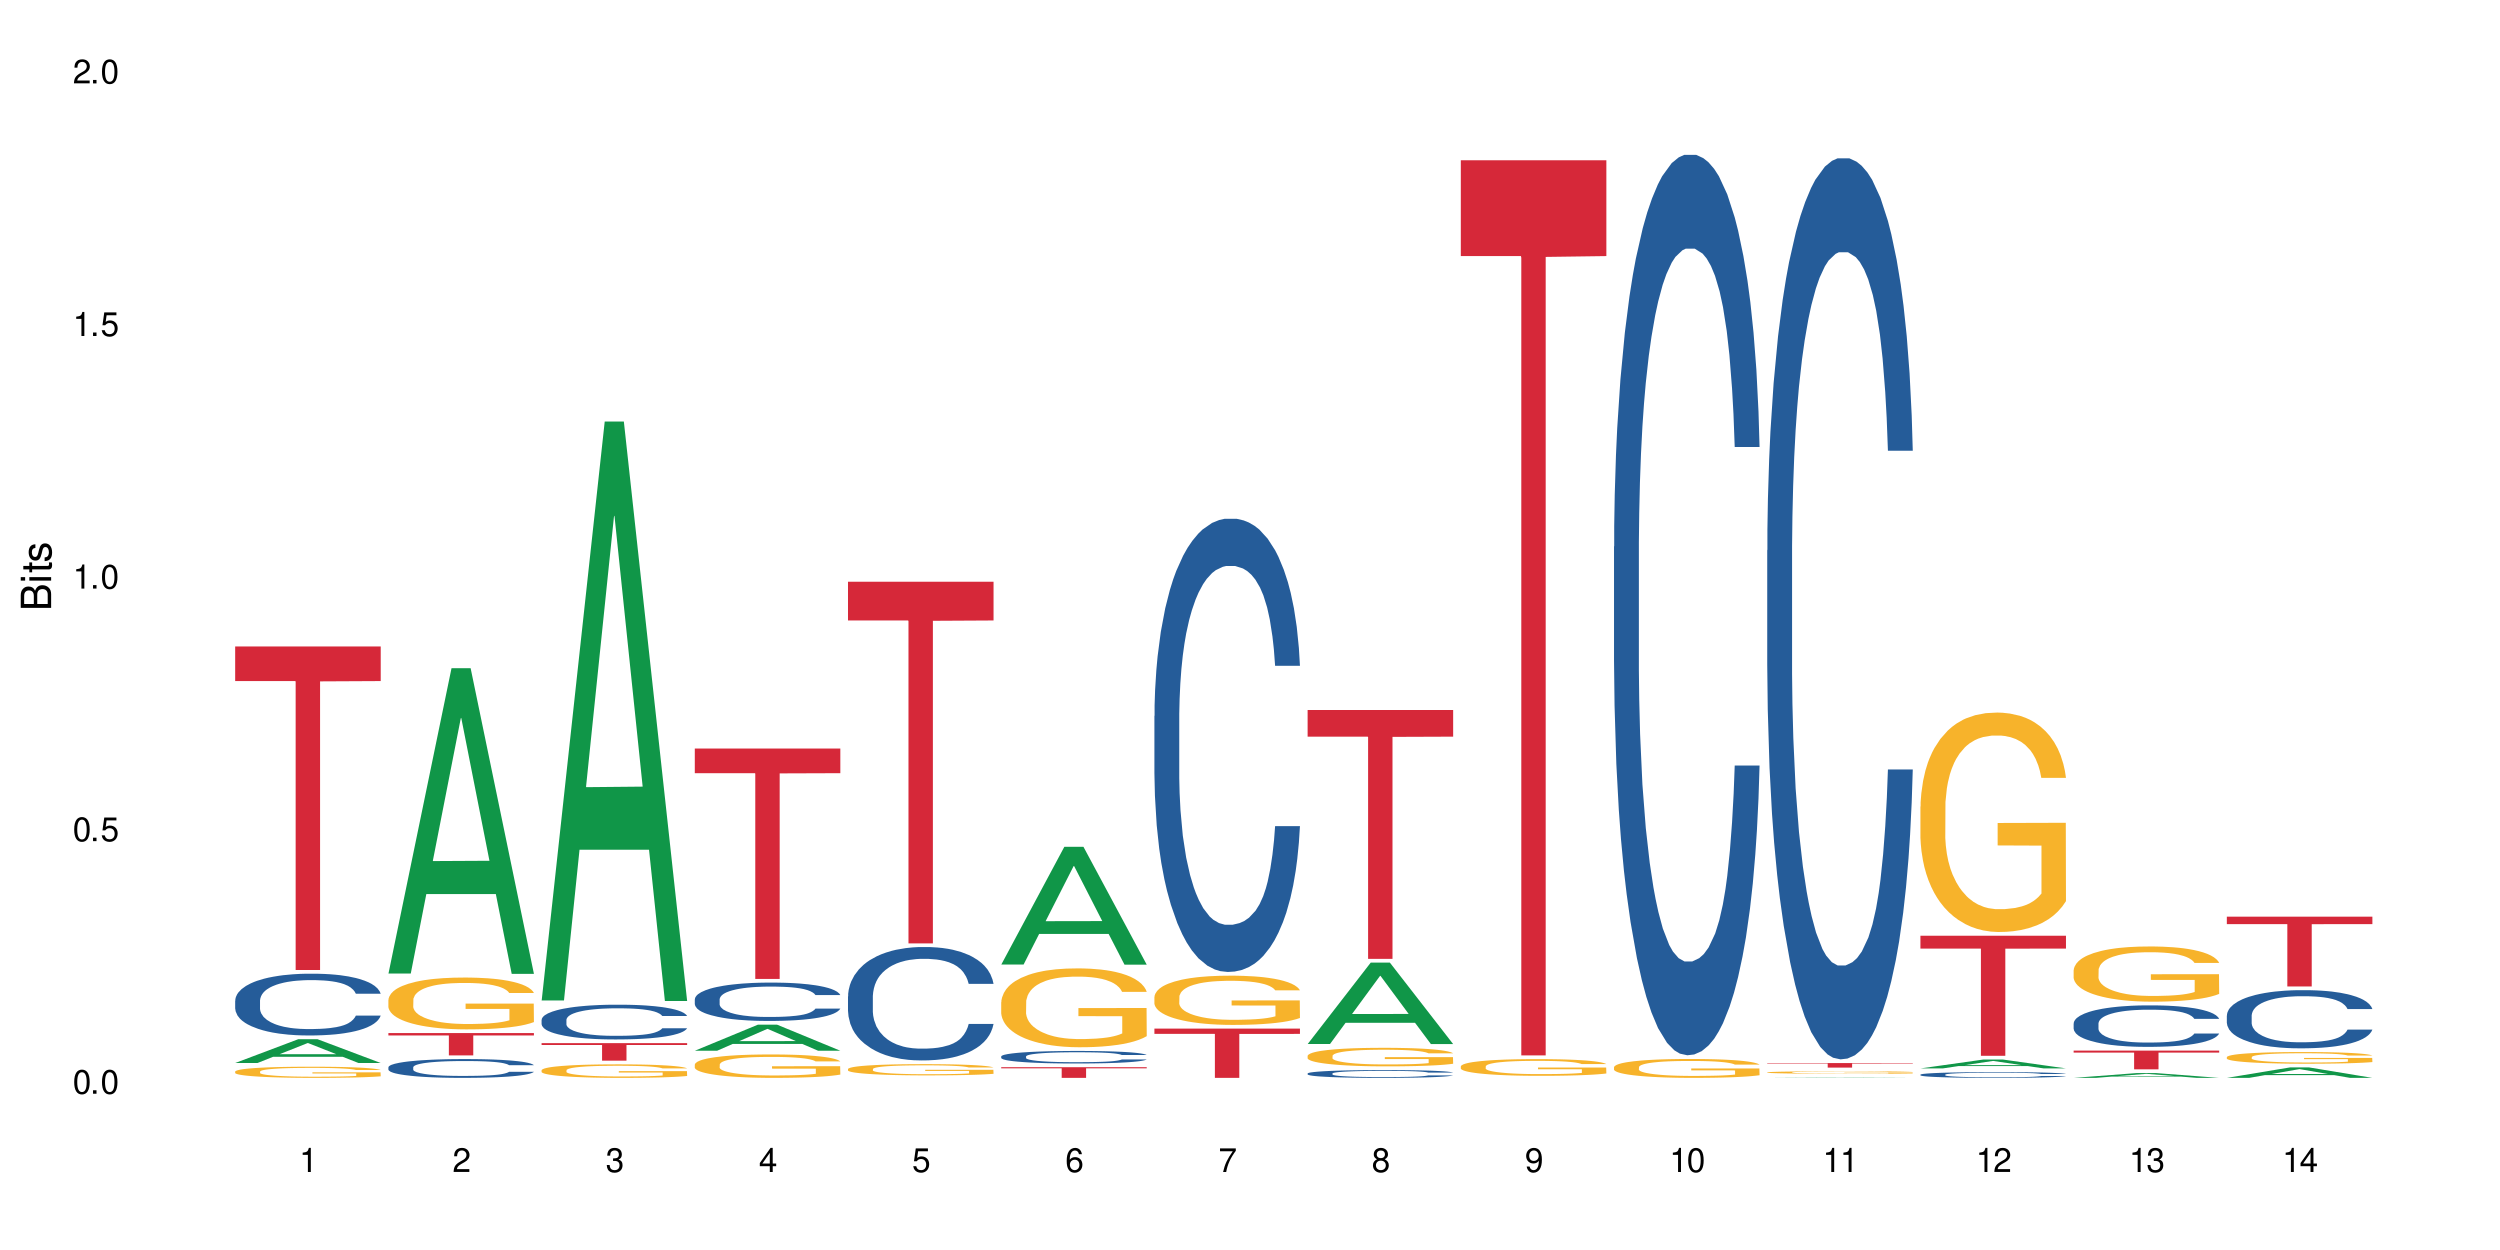 <?xml version="1.0" encoding="UTF-8"?>
<svg xmlns="http://www.w3.org/2000/svg" xmlns:xlink="http://www.w3.org/1999/xlink" width="720" height="360" viewBox="0 0 720 360">
<defs>
<g>
<g id="glyph-0-0">
</g>
<g id="glyph-0-1">
<path d="M 2.641 -6.938 C 2 -6.938 1.422 -6.656 1.078 -6.172 C 0.641 -5.562 0.406 -4.641 0.406 -3.359 C 0.406 -1.016 1.188 0.219 2.641 0.219 C 4.078 0.219 4.859 -1.016 4.859 -3.297 C 4.859 -4.641 4.656 -5.547 4.203 -6.172 C 3.844 -6.656 3.281 -6.938 2.641 -6.938 Z M 2.641 -6.188 C 3.547 -6.188 4 -5.25 4 -3.375 C 4 -1.406 3.562 -0.484 2.625 -0.484 C 1.734 -0.484 1.281 -1.438 1.281 -3.344 C 1.281 -5.25 1.734 -6.188 2.641 -6.188 Z M 2.641 -6.188 "/>
</g>
<g id="glyph-0-2">
<path d="M 1.828 -1 L 0.828 -1 L 0.828 0 L 1.828 0 Z M 1.828 -1 "/>
</g>
<g id="glyph-0-3">
<path d="M 4.562 -6.797 L 1.062 -6.797 L 0.547 -3.094 L 1.328 -3.094 C 1.719 -3.562 2.047 -3.734 2.578 -3.734 C 3.484 -3.734 4.062 -3.109 4.062 -2.094 C 4.062 -1.125 3.484 -0.531 2.578 -0.531 C 1.828 -0.531 1.375 -0.906 1.188 -1.672 L 0.328 -1.672 C 0.453 -1.109 0.547 -0.844 0.75 -0.594 C 1.125 -0.078 1.828 0.219 2.594 0.219 C 3.969 0.219 4.922 -0.781 4.922 -2.219 C 4.922 -3.562 4.031 -4.484 2.719 -4.484 C 2.25 -4.484 1.859 -4.359 1.469 -4.062 L 1.734 -5.969 L 4.562 -5.969 Z M 4.562 -6.797 "/>
</g>
<g id="glyph-0-4">
<path d="M 2.484 -4.938 L 2.484 0 L 3.328 0 L 3.328 -6.938 L 2.766 -6.938 C 2.469 -5.875 2.281 -5.734 0.984 -5.562 L 0.984 -4.938 Z M 2.484 -4.938 "/>
</g>
<g id="glyph-0-5">
<path d="M 4.859 -0.828 L 1.281 -0.828 C 1.359 -1.406 1.672 -1.781 2.5 -2.281 L 3.469 -2.828 C 4.406 -3.344 4.906 -4.062 4.906 -4.906 C 4.906 -5.484 4.672 -6.031 4.266 -6.406 C 3.859 -6.766 3.375 -6.938 2.719 -6.938 C 1.859 -6.938 1.219 -6.625 0.844 -6.031 C 0.609 -5.672 0.5 -5.234 0.484 -4.531 L 1.328 -4.531 C 1.359 -5.016 1.406 -5.281 1.531 -5.516 C 1.75 -5.938 2.188 -6.203 2.703 -6.203 C 3.469 -6.203 4.031 -5.641 4.031 -4.891 C 4.031 -4.344 3.719 -3.859 3.125 -3.516 L 2.234 -3 C 0.812 -2.172 0.406 -1.531 0.328 -0.016 L 4.859 -0.016 Z M 4.859 -0.828 "/>
</g>
<g id="glyph-0-6">
<path d="M 2.125 -3.188 L 2.578 -3.188 C 3.5 -3.188 3.984 -2.766 3.984 -1.922 C 3.984 -1.062 3.469 -0.531 2.594 -0.531 C 1.656 -0.531 1.203 -1 1.156 -2.016 L 0.312 -2.016 C 0.344 -1.453 0.438 -1.094 0.609 -0.781 C 0.953 -0.109 1.625 0.219 2.547 0.219 C 3.953 0.219 4.859 -0.625 4.859 -1.938 C 4.859 -2.828 4.516 -3.297 3.703 -3.594 C 4.344 -3.844 4.656 -4.328 4.656 -5.031 C 4.656 -6.219 3.875 -6.938 2.578 -6.938 C 1.203 -6.938 0.484 -6.172 0.453 -4.703 L 1.297 -4.703 C 1.312 -5.125 1.344 -5.359 1.453 -5.578 C 1.641 -5.969 2.062 -6.203 2.594 -6.203 C 3.344 -6.203 3.797 -5.75 3.797 -5 C 3.797 -4.516 3.609 -4.219 3.25 -4.047 C 3.016 -3.953 2.703 -3.922 2.125 -3.906 Z M 2.125 -3.188 "/>
</g>
<g id="glyph-0-7">
<path d="M 3.141 -1.672 L 3.141 0 L 3.984 0 L 3.984 -1.672 L 4.984 -1.672 L 4.984 -2.438 L 3.984 -2.438 L 3.984 -6.938 L 3.359 -6.938 L 0.266 -2.578 L 0.266 -1.672 Z M 3.141 -2.438 L 1 -2.438 L 3.141 -5.5 Z M 3.141 -2.438 "/>
</g>
<g id="glyph-0-8">
<path d="M 4.781 -5.125 C 4.609 -6.266 3.891 -6.938 2.844 -6.938 C 2.094 -6.938 1.422 -6.578 1.031 -5.953 C 0.594 -5.266 0.406 -4.422 0.406 -3.172 C 0.406 -2 0.578 -1.25 0.984 -0.641 C 1.359 -0.078 1.953 0.219 2.703 0.219 C 3.984 0.219 4.922 -0.75 4.922 -2.094 C 4.922 -3.375 4.062 -4.281 2.844 -4.281 C 2.172 -4.281 1.641 -4.031 1.281 -3.516 C 1.281 -5.234 1.828 -6.188 2.797 -6.188 C 3.391 -6.188 3.797 -5.797 3.938 -5.125 Z M 2.734 -3.531 C 3.547 -3.531 4.062 -2.953 4.062 -2.031 C 4.062 -1.156 3.484 -0.531 2.703 -0.531 C 1.922 -0.531 1.328 -1.188 1.328 -2.078 C 1.328 -2.938 1.906 -3.531 2.734 -3.531 Z M 2.734 -3.531 "/>
</g>
<g id="glyph-0-9">
<path d="M 4.984 -6.797 L 0.438 -6.797 L 0.438 -5.969 L 4.109 -5.969 C 2.5 -3.656 1.828 -2.234 1.328 0 L 2.219 0 C 2.594 -2.172 3.453 -4.047 4.984 -6.094 Z M 4.984 -6.797 "/>
</g>
<g id="glyph-0-10">
<path d="M 3.75 -3.656 C 4.469 -4.094 4.688 -4.438 4.688 -5.078 C 4.688 -6.172 3.844 -6.938 2.641 -6.938 C 1.438 -6.938 0.594 -6.172 0.594 -5.094 C 0.594 -4.438 0.812 -4.094 1.516 -3.656 C 0.734 -3.266 0.359 -2.703 0.359 -1.922 C 0.359 -0.656 1.281 0.219 2.641 0.219 C 3.984 0.219 4.922 -0.656 4.922 -1.922 C 4.922 -2.703 4.531 -3.266 3.75 -3.656 Z M 2.641 -6.188 C 3.359 -6.188 3.812 -5.75 3.812 -5.062 C 3.812 -4.406 3.344 -3.984 2.641 -3.984 C 1.922 -3.984 1.453 -4.406 1.453 -5.078 C 1.453 -5.75 1.922 -6.188 2.641 -6.188 Z M 2.641 -3.266 C 3.484 -3.266 4.062 -2.719 4.062 -1.906 C 4.062 -1.078 3.484 -0.531 2.625 -0.531 C 1.797 -0.531 1.219 -1.094 1.219 -1.906 C 1.219 -2.719 1.781 -3.266 2.641 -3.266 Z M 2.641 -3.266 "/>
</g>
<g id="glyph-0-11">
<path d="M 0.516 -1.578 C 0.672 -0.453 1.406 0.219 2.438 0.219 C 3.188 0.219 3.859 -0.141 4.266 -0.766 C 4.688 -1.453 4.891 -2.297 4.891 -3.547 C 4.891 -4.719 4.703 -5.453 4.312 -6.078 C 3.938 -6.641 3.344 -6.938 2.594 -6.938 C 1.297 -6.938 0.359 -5.969 0.359 -4.625 C 0.359 -3.344 1.234 -2.453 2.453 -2.453 C 3.094 -2.453 3.578 -2.672 4.016 -3.203 C 4 -1.484 3.469 -0.531 2.5 -0.531 C 1.906 -0.531 1.484 -0.906 1.359 -1.578 Z M 2.578 -6.203 C 3.375 -6.203 3.969 -5.531 3.969 -4.641 C 3.969 -3.797 3.391 -3.188 2.547 -3.188 C 1.734 -3.188 1.234 -3.766 1.234 -4.688 C 1.234 -5.562 1.797 -6.203 2.578 -6.203 Z M 2.578 -6.203 "/>
</g>
<g id="glyph-1-0">
</g>
<g id="glyph-1-1">
<path d="M 0 -0.953 L 0 -4.891 C 0 -5.719 -0.234 -6.344 -0.734 -6.797 C -1.188 -7.234 -1.812 -7.469 -2.5 -7.469 C -3.547 -7.469 -4.188 -7 -4.625 -5.875 C -4.984 -6.688 -5.625 -7.094 -6.531 -7.094 C -7.172 -7.094 -7.734 -6.859 -8.141 -6.391 C -8.562 -5.922 -8.75 -5.344 -8.75 -4.5 L -8.75 -0.953 Z M -4.984 -2.062 L -7.766 -2.062 L -7.766 -4.219 C -7.766 -4.844 -7.688 -5.203 -7.453 -5.5 C -7.219 -5.812 -6.859 -5.969 -6.375 -5.969 C -5.891 -5.969 -5.531 -5.812 -5.297 -5.5 C -5.062 -5.203 -4.984 -4.844 -4.984 -4.219 Z M -0.984 -2.062 L -4 -2.062 L -4 -4.781 C -4 -5.766 -3.438 -6.359 -2.484 -6.359 C -1.547 -6.359 -0.984 -5.766 -0.984 -4.781 Z M -0.984 -2.062 "/>
</g>
<g id="glyph-1-2">
<path d="M -6.281 -1.797 L -6.281 -0.797 L 0 -0.797 L 0 -1.797 Z M -8.75 -1.797 L -8.75 -0.797 L -7.484 -0.797 L -7.484 -1.797 Z M -8.75 -1.797 "/>
</g>
<g id="glyph-1-3">
<path d="M -6.281 -3.047 L -6.281 -2.016 L -8.016 -2.016 L -8.016 -1.016 L -6.281 -1.016 L -6.281 -0.172 L -5.469 -0.172 L -5.469 -1.016 L -0.719 -1.016 C -0.078 -1.016 0.281 -1.453 0.281 -2.234 C 0.281 -2.5 0.25 -2.719 0.188 -3.047 L -0.641 -3.047 C -0.609 -2.906 -0.594 -2.766 -0.594 -2.562 C -0.594 -2.141 -0.719 -2.016 -1.156 -2.016 L -5.469 -2.016 L -5.469 -3.047 Z M -6.281 -3.047 "/>
</g>
<g id="glyph-1-4">
<path d="M -4.531 -5.25 C -5.766 -5.25 -6.469 -4.422 -6.469 -2.969 C -6.469 -1.516 -5.719 -0.562 -4.547 -0.562 C -3.562 -0.562 -3.094 -1.062 -2.734 -2.562 L -2.516 -3.484 C -2.344 -4.188 -2.094 -4.469 -1.641 -4.469 C -1.047 -4.469 -0.641 -3.875 -0.641 -3 C -0.641 -2.453 -0.797 -2 -1.062 -1.75 C -1.25 -1.594 -1.422 -1.531 -1.875 -1.469 L -1.875 -0.406 C -0.422 -0.453 0.281 -1.266 0.281 -2.922 C 0.281 -4.5 -0.5 -5.516 -1.719 -5.516 C -2.656 -5.516 -3.172 -4.984 -3.469 -3.734 L -3.703 -2.766 C -3.891 -1.953 -4.156 -1.609 -4.594 -1.609 C -5.188 -1.609 -5.547 -2.125 -5.547 -2.938 C -5.547 -3.75 -5.203 -4.172 -4.531 -4.203 Z M -4.531 -5.25 "/>
</g>
</g>
</defs>
<rect x="-72" y="-36" width="864" height="432" fill="rgb(100%, 100%, 100%)" fill-opacity="1"/>
<path fill-rule="nonzero" fill="rgb(6.275%, 58.824%, 28.235%)" fill-opacity="1" d="M 67.73 306.137 L 67.777 306.133 L 85.914 299.285 L 91.422 299.285 L 109.648 306.145 L 103.242 306.145 L 98.676 304.355 L 78.656 304.355 L 74.18 306.137 L 67.73 306.137 L 80.582 303.613 L 96.84 303.605 L 88.734 300.406 L 88.645 300.398 L 88.555 300.418 L 80.539 303.605 L 80.582 303.613 Z M 67.73 306.137 "/>
<path fill-rule="nonzero" fill="rgb(14.51%, 36.078%, 60%)" fill-opacity="1" d="M 67.73 288.172 L 67.781 288.156 L 67.781 287.766 L 67.934 287.148 L 68.293 286.367 L 68.652 285.832 L 69.57 284.871 L 70.848 283.945 L 72.18 283.23 L 73.148 282.809 L 74.02 282.48 L 76.012 281.879 L 77.289 281.57 L 78.672 281.297 L 80.355 281.02 L 81.582 280.855 L 84.344 280.598 L 86.391 280.48 L 87.973 280.434 L 91.398 280.434 L 93.441 280.5 L 94.926 280.578 L 96.562 280.711 L 97.941 280.855 L 100.344 281.215 L 102.492 281.668 L 103.461 281.93 L 104.996 282.434 L 106.172 282.922 L 106.988 283.344 L 107.91 283.945 L 108.727 284.676 L 109.34 285.504 L 109.648 286.203 L 102.492 286.203 L 102.133 285.555 L 101.723 285.051 L 100.957 284.383 L 100.191 283.914 L 99.117 283.441 L 98.145 283.133 L 96.816 282.824 L 95.641 282.629 L 94.414 282.48 L 93.238 282.383 L 90.988 282.285 L 88.383 282.285 L 87.41 282.32 L 85.418 282.449 L 84.344 282.562 L 82.812 282.789 L 81.738 283.004 L 80.461 283.328 L 79.59 283.602 L 78.516 284.027 L 77.75 284.398 L 76.883 284.938 L 76.371 285.344 L 75.91 285.797 L 75.5 286.336 L 75.195 286.902 L 74.988 287.504 L 74.887 288.09 L 74.887 290.609 L 74.988 291.195 L 75.246 291.879 L 75.91 292.871 L 76.883 293.73 L 78.004 294.414 L 79.078 294.902 L 79.691 295.129 L 80.512 295.391 L 81.789 295.715 L 83.629 296.039 L 84.703 296.168 L 86.34 296.301 L 88.023 296.363 L 90.273 296.363 L 92.27 296.301 L 93.598 296.219 L 94.977 296.09 L 96.867 295.812 L 98.043 295.551 L 99.066 295.242 L 99.832 294.934 L 100.344 294.676 L 101.109 294.172 L 101.723 293.617 L 102.184 293.047 L 102.492 292.496 L 109.648 292.496 L 109.34 293.145 L 108.883 293.781 L 108.422 294.25 L 107.707 294.82 L 106.887 295.324 L 105.711 295.895 L 104.742 296.266 L 103.461 296.672 L 102.285 296.98 L 101.008 297.258 L 99.117 297.582 L 97.891 297.746 L 96.562 297.895 L 94.977 298.023 L 92.984 298.137 L 90.836 298.203 L 88.844 298.219 L 86.695 298.184 L 85.109 298.121 L 83.016 297.973 L 80.41 297.68 L 78.516 297.371 L 77.035 297.062 L 75.758 296.738 L 74.324 296.301 L 72.484 295.586 L 71.359 295.031 L 70.594 294.578 L 69.723 293.941 L 69.109 293.375 L 68.395 292.465 L 67.883 291.309 L 67.73 290.414 Z M 67.73 288.172 "/>
<path fill-rule="nonzero" fill="rgb(96.863%, 70.196%, 16.863%)" fill-opacity="1" d="M 67.73 308.59 L 67.781 308.586 L 67.781 308.527 L 67.988 308.395 L 68.496 308.215 L 69.164 308.062 L 69.879 307.945 L 70.34 307.883 L 71.105 307.797 L 71.77 307.73 L 73.457 307.598 L 75.602 307.477 L 76.777 307.422 L 78.109 307.375 L 80 307.316 L 80.867 307.297 L 83.527 307.25 L 86.543 307.219 L 89.863 307.211 L 91.398 307.215 L 93.496 307.227 L 96.355 307.258 L 97.992 307.289 L 99.27 307.316 L 100.602 307.355 L 102.234 307.414 L 103.77 307.484 L 104.996 307.555 L 106.223 307.645 L 107.246 307.738 L 108.113 307.84 L 108.883 307.965 L 109.34 308.066 L 109.648 308.168 L 102.543 308.168 L 102.133 308.066 L 101.672 307.988 L 100.906 307.891 L 100.141 307.82 L 99.375 307.766 L 97.941 307.688 L 96.715 307.641 L 95.18 307.598 L 93.699 307.574 L 92.012 307.555 L 90.988 307.551 L 88.281 307.551 L 85.828 307.57 L 84.395 307.594 L 83.375 307.617 L 81.941 307.66 L 81.074 307.695 L 80.562 307.719 L 79.027 307.812 L 78.004 307.895 L 77.445 307.949 L 76.727 308.039 L 76.215 308.117 L 75.652 308.234 L 75.348 308.324 L 74.938 308.523 L 74.887 309.051 L 75.039 309.164 L 75.348 309.281 L 75.758 309.391 L 76.371 309.5 L 76.984 309.586 L 78.059 309.699 L 78.977 309.777 L 79.691 309.828 L 81.074 309.906 L 81.637 309.934 L 82.965 309.984 L 84.344 310.027 L 86.031 310.062 L 87.309 310.078 L 89.355 310.094 L 91.961 310.094 L 95.027 310.074 L 96.969 310.051 L 98.301 310.027 L 99.168 310.008 L 100.242 309.977 L 101.008 309.945 L 101.723 309.914 L 102.594 309.863 L 102.594 309.164 L 89.969 309.16 L 89.969 308.832 L 109.598 308.828 L 109.648 309.977 L 108.574 310.055 L 107.246 310.133 L 105.969 310.191 L 104.637 310.242 L 102.746 310.297 L 101.215 310.332 L 98.863 310.371 L 96.715 310.398 L 94.465 310.418 L 92.473 310.426 L 90.121 310.43 L 88.023 310.422 L 85.777 310.406 L 83.988 310.383 L 82.352 310.352 L 80.715 310.312 L 78.672 310.254 L 77.34 310.203 L 75.961 310.141 L 74.582 310.066 L 73.355 309.988 L 72.535 309.926 L 71.719 309.855 L 70.848 309.77 L 70.031 309.668 L 69.418 309.578 L 68.855 309.473 L 68.445 309.379 L 68.039 309.246 L 67.832 309.141 L 67.73 309.047 Z M 67.73 308.59 "/>
<path fill-rule="nonzero" fill="rgb(83.922%, 15.686%, 22.353%)" fill-opacity="1" d="M 67.73 186.176 L 109.648 186.176 L 109.648 196.148 L 92.18 196.238 L 92.18 279.367 L 85.148 279.367 L 85.148 196.324 L 85.047 196.148 L 67.73 196.148 Z M 67.73 186.176 "/>
<path fill-rule="nonzero" fill="rgb(6.275%, 58.824%, 28.235%)" fill-opacity="1" d="M 111.855 280.383 L 111.898 280.301 L 130.035 192.449 L 135.543 192.449 L 153.77 280.465 L 147.367 280.465 L 142.801 257.492 L 122.781 257.492 L 118.301 280.383 L 111.855 280.383 L 124.707 247.988 L 140.961 247.902 L 132.855 206.832 L 132.766 206.75 L 132.68 206.996 L 124.66 247.902 L 124.707 247.988 Z M 111.855 280.383 "/>
<path fill-rule="nonzero" fill="rgb(14.51%, 36.078%, 60%)" fill-opacity="1" d="M 111.855 307.371 L 111.906 307.367 L 111.906 307.25 L 112.059 307.059 L 112.418 306.824 L 112.773 306.66 L 113.695 306.367 L 114.973 306.086 L 116.301 305.867 L 117.273 305.738 L 118.141 305.641 L 120.137 305.457 L 121.414 305.363 L 122.793 305.281 L 124.48 305.195 L 125.707 305.145 L 128.469 305.066 L 130.512 305.031 L 132.098 305.02 L 135.523 305.02 L 137.566 305.039 L 139.047 305.062 L 140.684 305.102 L 142.066 305.145 L 144.469 305.254 L 146.613 305.395 L 147.586 305.473 L 149.117 305.625 L 150.293 305.773 L 151.113 305.902 L 152.031 306.086 L 152.852 306.309 L 153.465 306.562 L 153.77 306.773 L 146.613 306.773 L 146.258 306.574 L 145.848 306.422 L 145.082 306.219 L 144.312 306.074 L 143.242 305.934 L 142.27 305.84 L 140.941 305.746 L 139.766 305.684 L 138.539 305.641 L 137.363 305.609 L 135.113 305.582 L 132.504 305.582 L 131.535 305.59 L 129.539 305.633 L 128.469 305.664 L 126.934 305.734 L 125.859 305.801 L 124.582 305.898 L 123.715 305.98 L 122.641 306.109 L 121.875 306.223 L 121.004 306.387 L 120.492 306.512 L 120.031 306.648 L 119.625 306.812 L 119.316 306.984 L 119.113 307.168 L 119.012 307.348 L 119.012 308.113 L 119.113 308.293 L 119.367 308.5 L 120.031 308.801 L 121.004 309.062 L 122.129 309.27 L 123.203 309.418 L 123.816 309.488 L 124.633 309.566 L 125.91 309.668 L 127.75 309.766 L 128.824 309.805 L 130.461 309.844 L 132.148 309.863 L 134.398 309.863 L 136.391 309.844 L 137.719 309.82 L 139.102 309.781 L 140.992 309.695 L 142.168 309.617 L 143.188 309.523 L 143.957 309.43 L 144.469 309.352 L 145.234 309.195 L 145.848 309.027 L 146.309 308.855 L 146.613 308.688 L 153.77 308.688 L 153.465 308.887 L 153.004 309.078 L 152.543 309.223 L 151.828 309.395 L 151.012 309.547 L 149.836 309.723 L 148.863 309.836 L 147.586 309.957 L 146.41 310.055 L 145.133 310.137 L 143.242 310.234 L 142.012 310.285 L 140.684 310.328 L 139.102 310.371 L 137.105 310.402 L 134.961 310.422 L 132.965 310.43 L 130.82 310.418 L 129.234 310.398 L 127.137 310.355 L 124.531 310.266 L 122.641 310.172 L 121.156 310.078 L 119.879 309.98 L 118.449 309.844 L 116.609 309.629 L 115.484 309.461 L 114.715 309.32 L 113.848 309.129 L 113.234 308.953 L 112.52 308.68 L 112.008 308.328 L 111.855 308.055 Z M 111.855 307.371 "/>
<path fill-rule="nonzero" fill="rgb(96.863%, 70.196%, 16.863%)" fill-opacity="1" d="M 111.855 287.926 L 111.906 287.914 L 111.906 287.641 L 112.109 287.027 L 112.621 286.18 L 113.285 285.484 L 114 284.941 L 114.461 284.652 L 115.227 284.246 L 115.891 283.945 L 117.578 283.332 L 119.727 282.758 L 120.902 282.516 L 122.23 282.281 L 124.121 282.023 L 124.992 281.93 L 127.648 281.711 L 130.664 281.574 L 133.988 281.531 L 135.523 281.547 L 137.617 281.602 L 140.48 281.75 L 142.117 281.887 L 143.395 282.023 L 144.723 282.199 L 146.359 282.473 L 147.891 282.801 L 149.117 283.129 L 150.348 283.535 L 151.367 283.973 L 152.238 284.449 L 153.004 285.023 L 153.465 285.5 L 153.77 285.977 L 146.664 285.977 L 146.258 285.5 L 145.797 285.133 L 145.031 284.68 L 144.262 284.355 L 143.496 284.094 L 142.066 283.742 L 140.84 283.523 L 139.305 283.332 L 137.82 283.211 L 136.137 283.129 L 135.113 283.102 L 132.402 283.102 L 129.949 283.195 L 128.52 283.305 L 127.496 283.414 L 126.066 283.617 L 125.195 283.781 L 124.684 283.891 L 123.152 284.312 L 122.129 284.695 L 121.566 284.953 L 120.852 285.363 L 120.34 285.73 L 119.777 286.277 L 119.469 286.684 L 119.062 287.613 L 119.012 290.066 L 119.164 290.582 L 119.469 291.145 L 119.879 291.633 L 120.492 292.152 L 121.105 292.547 L 122.18 293.078 L 123.102 293.434 L 123.816 293.664 L 125.195 294.031 L 125.758 294.156 L 127.086 294.402 L 128.469 294.59 L 130.152 294.754 L 131.434 294.836 L 133.477 294.906 L 136.082 294.906 L 139.152 294.824 L 141.094 294.715 L 142.422 294.605 L 143.293 294.512 L 144.363 294.359 L 145.133 294.223 L 145.848 294.074 L 146.715 293.844 L 146.715 290.582 L 134.09 290.57 L 134.09 289.043 L 153.719 289.031 L 153.77 294.359 L 152.699 294.727 L 151.367 295.082 L 150.09 295.355 L 148.762 295.586 L 146.871 295.844 L 145.336 296.008 L 142.984 296.199 L 140.84 296.324 L 138.59 296.406 L 136.594 296.445 L 134.242 296.461 L 132.148 296.434 L 129.898 296.352 L 128.109 296.242 L 126.473 296.105 L 124.84 295.926 L 122.793 295.641 L 121.465 295.41 L 120.082 295.125 L 118.703 294.781 L 117.477 294.414 L 116.66 294.129 L 115.84 293.801 L 114.973 293.391 L 114.152 292.93 L 113.539 292.508 L 112.98 292.027 L 112.57 291.578 L 112.16 290.965 L 111.957 290.477 L 111.855 290.051 Z M 111.855 287.926 "/>
<path fill-rule="nonzero" fill="rgb(83.922%, 15.686%, 22.353%)" fill-opacity="1" d="M 111.855 297.527 L 153.77 297.527 L 153.77 298.215 L 136.301 298.219 L 136.301 303.949 L 129.273 303.949 L 129.273 298.227 L 129.172 298.215 L 111.855 298.215 Z M 111.855 297.527 "/>
<path fill-rule="nonzero" fill="rgb(6.275%, 58.824%, 28.235%)" fill-opacity="1" d="M 155.977 288.133 L 156.023 287.977 L 174.16 121.398 L 179.668 121.398 L 197.895 288.289 L 191.488 288.289 L 186.922 244.727 L 166.902 244.727 L 162.426 288.133 L 155.977 288.133 L 168.828 226.703 L 185.086 226.547 L 176.98 148.668 L 176.891 148.512 L 176.801 148.98 L 168.785 226.547 L 168.828 226.703 Z M 155.977 288.133 "/>
<path fill-rule="nonzero" fill="rgb(14.51%, 36.078%, 60%)" fill-opacity="1" d="M 155.977 293.707 L 156.027 293.699 L 156.027 293.48 L 156.18 293.133 L 156.539 292.695 L 156.898 292.391 L 157.816 291.852 L 159.094 291.332 L 160.426 290.93 L 161.395 290.691 L 162.266 290.508 L 164.258 290.172 L 165.535 289.996 L 166.918 289.84 L 168.602 289.688 L 169.828 289.594 L 172.59 289.449 L 174.637 289.383 L 176.219 289.355 L 179.645 289.355 L 181.688 289.395 L 183.172 289.438 L 184.809 289.512 L 186.188 289.594 L 188.59 289.797 L 190.738 290.051 L 191.707 290.199 L 193.242 290.48 L 194.418 290.754 L 195.234 290.992 L 196.156 291.332 L 196.973 291.742 L 197.586 292.211 L 197.895 292.602 L 190.738 292.602 L 190.379 292.238 L 189.969 291.953 L 189.203 291.578 L 188.438 291.312 L 187.363 291.047 L 186.391 290.875 L 185.062 290.699 L 183.887 290.59 L 182.66 290.508 L 181.484 290.453 L 179.234 290.398 L 176.629 290.398 L 175.656 290.418 L 173.664 290.492 L 172.59 290.555 L 171.059 290.684 L 169.984 290.801 L 168.707 290.984 L 167.836 291.141 L 166.762 291.379 L 165.996 291.586 L 165.129 291.891 L 164.617 292.117 L 164.156 292.375 L 163.746 292.676 L 163.441 292.996 L 163.234 293.332 L 163.133 293.664 L 163.133 295.078 L 163.234 295.41 L 163.492 295.793 L 164.156 296.352 L 165.129 296.836 L 166.25 297.219 L 167.324 297.492 L 167.938 297.621 L 168.758 297.77 L 170.035 297.949 L 171.875 298.133 L 172.949 298.207 L 174.582 298.281 L 176.27 298.316 L 178.52 298.316 L 180.512 298.281 L 181.844 298.234 L 183.223 298.16 L 185.113 298.004 L 186.289 297.859 L 187.312 297.688 L 188.078 297.512 L 188.59 297.367 L 189.355 297.082 L 189.969 296.77 L 190.43 296.453 L 190.738 296.141 L 197.895 296.141 L 197.586 296.508 L 197.129 296.863 L 196.668 297.129 L 195.953 297.449 L 195.133 297.73 L 193.957 298.051 L 192.988 298.262 L 191.707 298.492 L 190.531 298.664 L 189.254 298.82 L 187.363 299.004 L 186.137 299.094 L 184.809 299.176 L 183.223 299.25 L 181.23 299.312 L 179.082 299.352 L 177.09 299.359 L 174.941 299.34 L 173.355 299.305 L 171.262 299.223 L 168.652 299.059 L 166.762 298.883 L 165.281 298.711 L 164.004 298.527 L 162.57 298.281 L 160.73 297.879 L 159.605 297.566 L 158.84 297.312 L 157.969 296.953 L 157.355 296.633 L 156.641 296.121 L 156.129 295.473 L 155.977 294.969 Z M 155.977 293.707 "/>
<path fill-rule="nonzero" fill="rgb(96.863%, 70.196%, 16.863%)" fill-opacity="1" d="M 155.977 308.203 L 156.027 308.199 L 156.027 308.129 L 156.234 307.969 L 156.742 307.746 L 157.41 307.566 L 158.125 307.422 L 158.582 307.348 L 159.352 307.242 L 160.016 307.164 L 161.703 307.004 L 163.848 306.855 L 165.023 306.789 L 166.355 306.73 L 168.246 306.66 L 169.113 306.637 L 171.773 306.582 L 174.789 306.543 L 178.109 306.535 L 179.645 306.539 L 181.742 306.551 L 184.602 306.59 L 186.238 306.625 L 187.516 306.66 L 188.848 306.707 L 190.48 306.781 L 192.016 306.863 L 193.242 306.949 L 194.469 307.059 L 195.492 307.172 L 196.359 307.297 L 197.129 307.445 L 197.586 307.57 L 197.895 307.695 L 190.789 307.695 L 190.379 307.57 L 189.918 307.473 L 189.152 307.355 L 188.387 307.27 L 187.617 307.203 L 186.188 307.109 L 184.961 307.055 L 183.426 307.004 L 181.945 306.973 L 180.258 306.949 L 179.234 306.941 L 176.527 306.941 L 174.074 306.969 L 172.641 306.996 L 171.617 307.023 L 170.188 307.078 L 169.32 307.121 L 168.809 307.148 L 167.273 307.258 L 166.25 307.359 L 165.688 307.426 L 164.973 307.535 L 164.461 307.629 L 163.898 307.773 L 163.594 307.879 L 163.184 308.121 L 163.133 308.762 L 163.285 308.895 L 163.594 309.043 L 164.004 309.168 L 164.617 309.305 L 165.23 309.406 L 166.305 309.547 L 167.223 309.641 L 167.938 309.699 L 169.32 309.797 L 169.883 309.828 L 171.211 309.891 L 172.59 309.941 L 174.277 309.984 L 175.555 310.004 L 177.602 310.023 L 180.207 310.023 L 183.273 310 L 185.215 309.973 L 186.547 309.945 L 187.414 309.922 L 188.488 309.883 L 189.254 309.844 L 189.969 309.805 L 190.84 309.746 L 190.84 308.895 L 178.215 308.891 L 178.215 308.492 L 197.844 308.488 L 197.895 309.883 L 196.82 309.977 L 195.492 310.07 L 194.215 310.141 L 192.883 310.199 L 190.992 310.27 L 189.461 310.312 L 187.109 310.359 L 184.961 310.395 L 182.711 310.414 L 180.719 310.426 L 178.367 310.43 L 176.27 310.422 L 174.023 310.398 L 172.234 310.371 L 170.598 310.336 L 168.961 310.289 L 166.918 310.215 L 165.586 310.156 L 164.207 310.082 L 162.828 309.992 L 161.602 309.895 L 160.781 309.82 L 159.965 309.734 L 159.094 309.629 L 158.277 309.508 L 157.664 309.398 L 157.102 309.273 L 156.691 309.156 L 156.285 308.996 L 156.078 308.867 L 155.977 308.758 Z M 155.977 308.203 "/>
<path fill-rule="nonzero" fill="rgb(83.922%, 15.686%, 22.353%)" fill-opacity="1" d="M 155.977 300.426 L 197.895 300.426 L 197.895 300.965 L 180.426 300.969 L 180.426 305.465 L 173.395 305.465 L 173.395 300.977 L 173.293 300.965 L 155.977 300.965 Z M 155.977 300.426 "/>
<path fill-rule="nonzero" fill="rgb(6.275%, 58.824%, 28.235%)" fill-opacity="1" d="M 200.102 302.605 L 200.145 302.602 L 218.281 295.102 L 223.789 295.102 L 242.016 302.613 L 235.613 302.613 L 231.047 300.652 L 211.027 300.652 L 206.547 302.605 L 200.102 302.605 L 212.953 299.84 L 229.207 299.836 L 221.102 296.328 L 221.012 296.32 L 220.926 296.344 L 212.906 299.836 L 212.953 299.84 Z M 200.102 302.605 "/>
<path fill-rule="nonzero" fill="rgb(14.51%, 36.078%, 60%)" fill-opacity="1" d="M 200.102 287.797 L 200.152 287.789 L 200.152 287.547 L 200.305 287.16 L 200.664 286.676 L 201.02 286.344 L 201.941 285.75 L 203.219 285.176 L 204.547 284.73 L 205.52 284.469 L 206.387 284.266 L 208.383 283.895 L 209.66 283.699 L 211.039 283.531 L 212.727 283.359 L 213.953 283.258 L 216.715 283.094 L 218.758 283.023 L 220.344 282.996 L 223.77 282.996 L 225.812 283.035 L 227.293 283.086 L 228.93 283.168 L 230.312 283.258 L 232.715 283.48 L 234.859 283.762 L 235.832 283.922 L 237.363 284.234 L 238.539 284.539 L 239.359 284.801 L 240.277 285.176 L 241.098 285.629 L 241.711 286.141 L 242.016 286.578 L 234.859 286.578 L 234.504 286.172 L 234.094 285.859 L 233.328 285.445 L 232.559 285.152 L 231.488 284.859 L 230.516 284.668 L 229.188 284.477 L 228.012 284.355 L 226.785 284.266 L 225.609 284.207 L 223.359 284.145 L 220.75 284.145 L 219.781 284.164 L 217.785 284.246 L 216.715 284.316 L 215.18 284.457 L 214.105 284.59 L 212.828 284.789 L 211.961 284.961 L 210.887 285.223 L 210.117 285.457 L 209.25 285.789 L 208.738 286.043 L 208.277 286.324 L 207.871 286.656 L 207.562 287.012 L 207.359 287.383 L 207.258 287.746 L 207.258 289.312 L 207.359 289.676 L 207.613 290.098 L 208.277 290.715 L 209.25 291.246 L 210.375 291.672 L 211.449 291.973 L 212.062 292.117 L 212.879 292.277 L 214.156 292.48 L 215.996 292.68 L 217.07 292.762 L 218.707 292.844 L 220.395 292.883 L 222.645 292.883 L 224.637 292.844 L 225.965 292.793 L 227.348 292.711 L 229.238 292.539 L 230.414 292.379 L 231.434 292.188 L 232.203 291.996 L 232.715 291.832 L 233.48 291.52 L 234.094 291.176 L 234.555 290.824 L 234.859 290.48 L 242.016 290.48 L 241.711 290.883 L 241.25 291.277 L 240.789 291.57 L 240.074 291.926 L 239.258 292.238 L 238.082 292.59 L 237.109 292.82 L 235.832 293.074 L 234.656 293.266 L 233.379 293.438 L 231.488 293.641 L 230.258 293.738 L 228.93 293.832 L 227.348 293.91 L 225.352 293.98 L 223.207 294.023 L 221.211 294.031 L 219.066 294.012 L 217.48 293.973 L 215.383 293.883 L 212.777 293.699 L 210.887 293.508 L 209.402 293.316 L 208.125 293.113 L 206.695 292.844 L 204.855 292.398 L 203.73 292.055 L 202.961 291.773 L 202.094 291.379 L 201.48 291.027 L 200.766 290.461 L 200.254 289.746 L 200.102 289.191 Z M 200.102 287.797 "/>
<path fill-rule="nonzero" fill="rgb(96.863%, 70.196%, 16.863%)" fill-opacity="1" d="M 200.102 306.57 L 200.152 306.566 L 200.152 306.441 L 200.355 306.164 L 200.867 305.781 L 201.531 305.469 L 202.246 305.223 L 202.707 305.094 L 203.473 304.906 L 204.137 304.773 L 205.824 304.496 L 207.973 304.234 L 209.148 304.125 L 210.477 304.02 L 212.367 303.902 L 213.238 303.859 L 215.895 303.762 L 218.91 303.699 L 222.234 303.68 L 223.77 303.688 L 225.863 303.711 L 228.727 303.781 L 230.363 303.84 L 231.641 303.902 L 232.969 303.984 L 234.605 304.105 L 236.137 304.254 L 237.363 304.402 L 238.594 304.586 L 239.613 304.785 L 240.484 305 L 241.25 305.258 L 241.711 305.473 L 242.016 305.691 L 234.91 305.691 L 234.504 305.473 L 234.043 305.309 L 233.277 305.105 L 232.508 304.957 L 231.742 304.84 L 230.312 304.68 L 229.082 304.582 L 227.551 304.496 L 226.066 304.438 L 224.383 304.402 L 223.359 304.391 L 220.648 304.391 L 218.195 304.434 L 216.766 304.48 L 215.742 304.531 L 214.312 304.625 L 213.441 304.699 L 212.93 304.746 L 211.398 304.938 L 210.375 305.109 L 209.812 305.227 L 209.098 305.414 L 208.586 305.578 L 208.023 305.824 L 207.715 306.012 L 207.309 306.43 L 207.258 307.539 L 207.41 307.773 L 207.715 308.027 L 208.125 308.246 L 208.738 308.48 L 209.352 308.66 L 210.426 308.902 L 211.348 309.062 L 212.062 309.164 L 213.441 309.332 L 214.004 309.387 L 215.332 309.5 L 216.715 309.586 L 218.398 309.66 L 219.68 309.695 L 221.723 309.727 L 224.328 309.727 L 227.398 309.688 L 229.34 309.641 L 230.668 309.59 L 231.539 309.547 L 232.609 309.48 L 233.379 309.418 L 234.094 309.352 L 234.961 309.246 L 234.961 307.773 L 222.336 307.766 L 222.336 307.078 L 241.965 307.07 L 242.016 309.48 L 240.941 309.645 L 239.613 309.805 L 238.336 309.93 L 237.008 310.035 L 235.117 310.152 L 233.582 310.227 L 231.23 310.312 L 229.082 310.367 L 226.836 310.402 L 224.84 310.422 L 222.488 310.43 L 220.395 310.418 L 218.145 310.379 L 216.355 310.332 L 214.719 310.27 L 213.082 310.188 L 211.039 310.059 L 209.711 309.953 L 208.328 309.824 L 206.949 309.672 L 205.723 309.504 L 204.906 309.375 L 204.086 309.227 L 203.219 309.043 L 202.398 308.832 L 201.785 308.641 L 201.223 308.426 L 200.816 308.223 L 200.406 307.945 L 200.203 307.723 L 200.102 307.531 Z M 200.102 306.57 "/>
<path fill-rule="nonzero" fill="rgb(83.922%, 15.686%, 22.353%)" fill-opacity="1" d="M 200.102 215.57 L 242.016 215.57 L 242.016 222.676 L 224.547 222.738 L 224.547 281.926 L 217.52 281.926 L 217.52 222.797 L 217.418 222.676 L 200.102 222.676 Z M 200.102 215.57 "/>
<path fill-rule="nonzero" fill="rgb(14.51%, 36.078%, 60%)" fill-opacity="1" d="M 244.223 286.965 L 244.273 286.934 L 244.273 286.219 L 244.426 285.086 L 244.785 283.652 L 245.145 282.668 L 246.062 280.906 L 247.34 279.203 L 248.672 277.891 L 249.641 277.117 L 250.512 276.52 L 252.504 275.414 L 253.781 274.848 L 255.164 274.34 L 256.848 273.832 L 258.074 273.535 L 260.836 273.059 L 262.883 272.848 L 264.465 272.758 L 267.891 272.758 L 269.934 272.879 L 271.418 273.027 L 273.055 273.266 L 274.434 273.535 L 276.836 274.191 L 278.984 275.027 L 279.953 275.504 L 281.488 276.43 L 282.664 277.324 L 283.48 278.102 L 284.402 279.203 L 285.219 280.547 L 285.832 282.07 L 286.141 283.352 L 278.984 283.352 L 278.625 282.16 L 278.215 281.234 L 277.449 280.012 L 276.684 279.145 L 275.609 278.281 L 274.637 277.711 L 273.309 277.145 L 272.133 276.789 L 270.906 276.52 L 269.73 276.34 L 267.48 276.16 L 264.875 276.16 L 263.902 276.219 L 261.91 276.461 L 260.836 276.668 L 259.305 277.086 L 258.23 277.473 L 256.953 278.07 L 256.082 278.578 L 255.008 279.355 L 254.242 280.039 L 253.371 281.023 L 252.863 281.77 L 252.402 282.605 L 251.992 283.594 L 251.688 284.637 L 251.48 285.742 L 251.379 286.816 L 251.379 291.441 L 251.48 292.516 L 251.738 293.77 L 252.402 295.59 L 253.371 297.172 L 254.496 298.426 L 255.57 299.32 L 256.184 299.738 L 257.004 300.215 L 258.281 300.812 L 260.121 301.41 L 261.195 301.648 L 262.828 301.887 L 264.516 302.004 L 266.766 302.004 L 268.758 301.887 L 270.09 301.738 L 271.469 301.496 L 273.359 300.992 L 274.535 300.512 L 275.559 299.945 L 276.324 299.379 L 276.836 298.902 L 277.602 297.977 L 278.215 296.961 L 278.676 295.918 L 278.984 294.902 L 286.141 294.902 L 285.832 296.098 L 285.371 297.262 L 284.914 298.125 L 284.195 299.172 L 283.379 300.094 L 282.203 301.141 L 281.23 301.824 L 279.953 302.57 L 278.777 303.141 L 277.5 303.645 L 275.609 304.242 L 274.383 304.543 L 273.055 304.809 L 271.469 305.051 L 269.477 305.258 L 267.328 305.379 L 265.336 305.406 L 263.188 305.348 L 261.602 305.227 L 259.508 304.961 L 256.898 304.422 L 255.008 303.855 L 253.527 303.289 L 252.25 302.691 L 250.816 301.887 L 248.977 300.574 L 247.852 299.559 L 247.086 298.723 L 246.215 297.559 L 245.602 296.516 L 244.887 294.844 L 244.375 292.723 L 244.223 291.082 Z M 244.223 286.965 "/>
<path fill-rule="nonzero" fill="rgb(96.863%, 70.196%, 16.863%)" fill-opacity="1" d="M 244.223 307.859 L 244.273 307.859 L 244.273 307.801 L 244.477 307.664 L 244.988 307.484 L 245.652 307.332 L 246.371 307.215 L 246.828 307.152 L 247.598 307.062 L 248.262 306.996 L 249.949 306.863 L 252.094 306.742 L 253.27 306.688 L 254.602 306.637 L 256.492 306.582 L 257.359 306.559 L 260.02 306.512 L 263.035 306.484 L 266.355 306.477 L 267.891 306.477 L 269.988 306.488 L 272.848 306.523 L 274.484 306.551 L 275.762 306.582 L 277.094 306.621 L 278.727 306.68 L 280.262 306.75 L 281.488 306.82 L 282.715 306.91 L 283.738 307.004 L 284.605 307.105 L 285.371 307.23 L 285.832 307.336 L 286.141 307.438 L 279.035 307.438 L 278.625 307.336 L 278.164 307.254 L 277.398 307.156 L 276.633 307.086 L 275.863 307.031 L 274.434 306.953 L 273.207 306.906 L 271.672 306.863 L 270.191 306.84 L 268.504 306.82 L 267.48 306.816 L 264.773 306.816 L 262.32 306.836 L 260.887 306.859 L 259.863 306.883 L 258.434 306.926 L 257.566 306.961 L 257.055 306.984 L 255.52 307.078 L 254.496 307.16 L 253.934 307.215 L 253.219 307.305 L 252.707 307.387 L 252.145 307.504 L 251.84 307.594 L 251.43 307.793 L 251.379 308.324 L 251.531 308.438 L 251.84 308.559 L 252.25 308.664 L 252.863 308.777 L 253.477 308.863 L 254.547 308.977 L 255.469 309.055 L 256.184 309.105 L 257.566 309.184 L 258.129 309.211 L 259.457 309.266 L 260.836 309.305 L 262.523 309.344 L 263.801 309.359 L 265.848 309.375 L 268.453 309.375 L 271.52 309.355 L 273.461 309.332 L 274.793 309.309 L 275.66 309.289 L 276.734 309.258 L 277.5 309.227 L 278.215 309.195 L 279.086 309.145 L 279.086 308.438 L 266.461 308.434 L 266.461 308.102 L 286.09 308.102 L 286.141 309.258 L 285.066 309.336 L 283.738 309.414 L 282.461 309.473 L 281.129 309.523 L 279.238 309.578 L 277.707 309.613 L 275.355 309.656 L 273.207 309.684 L 270.957 309.699 L 268.965 309.707 L 266.613 309.711 L 264.516 309.707 L 262.27 309.688 L 260.477 309.664 L 258.844 309.633 L 257.207 309.598 L 255.164 309.535 L 253.832 309.484 L 252.453 309.422 L 251.074 309.348 L 249.848 309.27 L 249.027 309.207 L 248.211 309.137 L 247.34 309.047 L 246.523 308.945 L 245.91 308.855 L 245.348 308.75 L 244.938 308.652 L 244.531 308.52 L 244.324 308.414 L 244.223 308.32 Z M 244.223 307.859 "/>
<path fill-rule="nonzero" fill="rgb(83.922%, 15.686%, 22.353%)" fill-opacity="1" d="M 244.223 167.547 L 286.141 167.547 L 286.141 178.695 L 268.672 178.793 L 268.672 271.691 L 261.641 271.691 L 261.641 178.891 L 261.539 178.695 L 244.223 178.695 Z M 244.223 167.547 "/>
<path fill-rule="nonzero" fill="rgb(6.275%, 58.824%, 28.235%)" fill-opacity="1" d="M 288.348 277.793 L 288.391 277.762 L 306.527 243.887 L 312.035 243.887 L 330.262 277.828 L 323.859 277.828 L 319.289 268.969 L 299.273 268.969 L 294.793 277.793 L 288.348 277.793 L 301.199 265.301 L 317.453 265.27 L 309.348 249.434 L 309.258 249.398 L 309.172 249.496 L 301.152 265.27 L 301.199 265.301 Z M 288.348 277.793 "/>
<path fill-rule="nonzero" fill="rgb(14.51%, 36.078%, 60%)" fill-opacity="1" d="M 288.348 304.246 L 288.398 304.246 L 288.398 304.164 L 288.551 304.039 L 288.906 303.883 L 289.266 303.773 L 290.188 303.578 L 291.465 303.391 L 292.793 303.246 L 293.766 303.16 L 294.633 303.094 L 296.629 302.973 L 297.906 302.91 L 299.285 302.852 L 300.973 302.797 L 302.199 302.762 L 304.961 302.711 L 307.004 302.688 L 308.59 302.676 L 312.012 302.676 L 314.059 302.691 L 315.539 302.707 L 317.176 302.734 L 318.559 302.762 L 320.961 302.836 L 323.105 302.93 L 324.078 302.98 L 325.609 303.082 L 326.785 303.184 L 327.605 303.27 L 328.523 303.391 L 329.344 303.539 L 329.957 303.707 L 330.262 303.848 L 323.105 303.848 L 322.75 303.719 L 322.34 303.613 L 321.574 303.48 L 320.805 303.383 L 319.73 303.289 L 318.762 303.227 L 317.434 303.164 L 316.258 303.121 L 315.031 303.094 L 313.855 303.074 L 311.605 303.055 L 308.996 303.055 L 308.027 303.059 L 306.031 303.086 L 304.961 303.109 L 303.426 303.156 L 302.352 303.199 L 301.074 303.266 L 300.207 303.32 L 299.133 303.406 L 298.363 303.484 L 297.496 303.59 L 296.984 303.676 L 296.523 303.766 L 296.117 303.875 L 295.809 303.992 L 295.605 304.113 L 295.504 304.23 L 295.504 304.742 L 295.605 304.863 L 295.859 305 L 296.523 305.203 L 297.496 305.375 L 298.621 305.516 L 299.695 305.613 L 300.309 305.66 L 301.125 305.711 L 302.402 305.777 L 304.242 305.844 L 305.316 305.871 L 306.953 305.898 L 308.641 305.91 L 310.891 305.91 L 312.883 305.898 L 314.211 305.879 L 315.594 305.855 L 317.484 305.797 L 318.66 305.746 L 319.68 305.684 L 320.449 305.621 L 320.961 305.566 L 321.727 305.465 L 322.34 305.352 L 322.801 305.238 L 323.105 305.125 L 330.262 305.125 L 329.957 305.258 L 329.496 305.387 L 329.035 305.48 L 328.32 305.598 L 327.504 305.699 L 326.328 305.816 L 325.355 305.891 L 324.078 305.973 L 322.902 306.035 L 321.625 306.094 L 319.73 306.156 L 318.504 306.191 L 317.176 306.219 L 315.594 306.246 L 313.598 306.27 L 311.453 306.285 L 309.457 306.285 L 307.312 306.281 L 305.727 306.266 L 303.629 306.238 L 301.023 306.18 L 299.133 306.113 L 297.648 306.051 L 296.371 305.988 L 294.941 305.898 L 293.102 305.754 L 291.977 305.641 L 291.207 305.547 L 290.34 305.418 L 289.727 305.305 L 289.012 305.117 L 288.5 304.883 L 288.348 304.703 Z M 288.348 304.246 "/>
<path fill-rule="nonzero" fill="rgb(96.863%, 70.196%, 16.863%)" fill-opacity="1" d="M 288.348 288.625 L 288.398 288.602 L 288.398 288.188 L 288.602 287.254 L 289.113 285.969 L 289.777 284.91 L 290.492 284.082 L 290.953 283.645 L 291.719 283.023 L 292.383 282.566 L 294.07 281.633 L 296.219 280.762 L 297.395 280.387 L 298.723 280.035 L 300.613 279.641 L 301.484 279.496 L 304.141 279.164 L 307.156 278.957 L 310.48 278.895 L 312.012 278.914 L 314.109 278.996 L 316.973 279.227 L 318.609 279.434 L 319.887 279.641 L 321.215 279.91 L 322.852 280.324 L 324.383 280.824 L 325.609 281.32 L 326.836 281.945 L 327.859 282.609 L 328.73 283.332 L 329.496 284.203 L 329.957 284.93 L 330.262 285.656 L 323.156 285.656 L 322.75 284.93 L 322.289 284.371 L 321.523 283.688 L 320.754 283.188 L 319.988 282.793 L 318.559 282.254 L 317.328 281.922 L 315.797 281.633 L 314.312 281.445 L 312.629 281.32 L 311.605 281.281 L 308.895 281.281 L 306.441 281.426 L 305.012 281.59 L 303.988 281.758 L 302.559 282.066 L 301.688 282.316 L 301.176 282.484 L 299.645 283.125 L 298.621 283.707 L 298.059 284.102 L 297.344 284.723 L 296.832 285.285 L 296.27 286.113 L 295.961 286.734 L 295.555 288.145 L 295.504 291.879 L 295.656 292.668 L 295.961 293.52 L 296.371 294.266 L 296.984 295.055 L 297.598 295.656 L 298.672 296.465 L 299.594 297.004 L 300.309 297.355 L 301.688 297.918 L 302.25 298.105 L 303.578 298.477 L 304.961 298.77 L 306.645 299.016 L 307.926 299.141 L 309.969 299.246 L 312.574 299.246 L 315.645 299.121 L 317.586 298.953 L 318.914 298.789 L 319.785 298.645 L 320.855 298.414 L 321.625 298.207 L 322.34 297.98 L 323.207 297.629 L 323.207 292.668 L 310.582 292.648 L 310.582 290.324 L 330.211 290.305 L 330.262 298.414 L 329.188 298.977 L 327.859 299.516 L 326.582 299.93 L 325.254 300.281 L 323.363 300.676 L 321.828 300.926 L 319.477 301.215 L 317.328 301.402 L 315.082 301.527 L 313.086 301.59 L 310.734 301.609 L 308.641 301.57 L 306.391 301.445 L 304.602 301.277 L 302.965 301.07 L 301.328 300.801 L 299.285 300.367 L 297.957 300.012 L 296.574 299.578 L 295.195 299.059 L 293.969 298.5 L 293.152 298.062 L 292.332 297.566 L 291.465 296.941 L 290.645 296.238 L 290.031 295.594 L 289.469 294.867 L 289.062 294.184 L 288.652 293.25 L 288.449 292.504 L 288.348 291.859 Z M 288.348 288.625 "/>
<path fill-rule="nonzero" fill="rgb(83.922%, 15.686%, 22.353%)" fill-opacity="1" d="M 288.348 307.355 L 330.262 307.355 L 330.262 307.684 L 312.793 307.688 L 312.793 310.43 L 305.766 310.43 L 305.766 307.688 L 305.664 307.684 L 288.348 307.684 Z M 288.348 307.355 "/>
<path fill-rule="nonzero" fill="rgb(14.51%, 36.078%, 60%)" fill-opacity="1" d="M 332.469 206.195 L 332.52 206.074 L 332.52 203.211 L 332.672 198.68 L 333.031 192.953 L 333.391 189.016 L 334.309 181.977 L 335.586 175.176 L 336.918 169.926 L 337.887 166.824 L 338.758 164.438 L 340.75 160.023 L 342.027 157.758 L 343.406 155.73 L 345.094 153.703 L 346.32 152.508 L 349.082 150.598 L 351.129 149.766 L 352.711 149.406 L 356.137 149.406 L 358.18 149.883 L 359.664 150.48 L 361.301 151.434 L 362.68 152.508 L 365.082 155.133 L 367.23 158.473 L 368.199 160.383 L 369.734 164.082 L 370.91 167.66 L 371.727 170.762 L 372.648 175.176 L 373.465 180.543 L 374.078 186.629 L 374.387 191.758 L 367.23 191.758 L 366.871 186.988 L 366.461 183.289 L 365.695 178.398 L 364.93 174.938 L 363.855 171.477 L 362.883 169.211 L 361.555 166.945 L 360.379 165.512 L 359.152 164.438 L 357.977 163.723 L 355.727 163.008 L 353.121 163.008 L 352.148 163.246 L 350.156 164.199 L 349.082 165.035 L 347.547 166.707 L 346.477 168.258 L 345.199 170.641 L 344.328 172.672 L 343.254 175.773 L 342.488 178.516 L 341.617 182.453 L 341.109 185.438 L 340.648 188.777 L 340.238 192.715 L 339.934 196.891 L 339.727 201.305 L 339.625 205.598 L 339.625 224.09 L 339.727 228.387 L 339.984 233.395 L 340.648 240.672 L 341.617 246.996 L 342.742 252.008 L 343.816 255.586 L 344.43 257.258 L 345.25 259.164 L 346.527 261.551 L 348.367 263.938 L 349.441 264.891 L 351.074 265.848 L 352.762 266.324 L 355.012 266.324 L 357.004 265.848 L 358.336 265.25 L 359.715 264.297 L 361.605 262.27 L 362.781 260.359 L 363.805 258.094 L 364.57 255.824 L 365.082 253.918 L 365.848 250.219 L 366.461 246.16 L 366.922 241.984 L 367.23 237.93 L 374.387 237.93 L 374.078 242.703 L 373.617 247.355 L 373.16 250.816 L 372.441 254.988 L 371.625 258.688 L 370.449 262.863 L 369.477 265.609 L 368.199 268.59 L 367.023 270.859 L 365.746 272.887 L 363.855 275.273 L 362.629 276.465 L 361.301 277.539 L 359.715 278.492 L 357.723 279.328 L 355.574 279.805 L 353.582 279.926 L 351.434 279.688 L 349.848 279.207 L 347.754 278.137 L 345.145 275.988 L 343.254 273.723 L 341.773 271.453 L 340.496 269.066 L 339.062 265.848 L 337.223 260.598 L 336.098 256.543 L 335.332 253.199 L 334.461 248.547 L 333.848 244.371 L 333.133 237.691 L 332.621 229.219 L 332.469 222.66 Z M 332.469 206.195 "/>
<path fill-rule="nonzero" fill="rgb(96.863%, 70.196%, 16.863%)" fill-opacity="1" d="M 332.469 287.066 L 332.52 287.055 L 332.52 286.797 L 332.723 286.211 L 333.234 285.41 L 333.898 284.75 L 334.617 284.23 L 335.074 283.957 L 335.844 283.57 L 336.508 283.285 L 338.195 282.703 L 340.34 282.156 L 341.516 281.926 L 342.848 281.703 L 344.738 281.457 L 345.605 281.367 L 348.266 281.16 L 351.281 281.031 L 354.602 280.992 L 356.137 281.004 L 358.23 281.059 L 361.094 281.199 L 362.73 281.328 L 364.008 281.457 L 365.336 281.629 L 366.973 281.887 L 368.508 282.195 L 369.734 282.508 L 370.961 282.898 L 371.984 283.312 L 372.852 283.766 L 373.617 284.309 L 374.078 284.762 L 374.387 285.215 L 367.281 285.215 L 366.871 284.762 L 366.41 284.41 L 365.645 283.984 L 364.879 283.672 L 364.109 283.426 L 362.68 283.09 L 361.453 282.883 L 359.918 282.703 L 358.438 282.586 L 356.75 282.508 L 355.727 282.48 L 353.02 282.48 L 350.566 282.574 L 349.133 282.676 L 348.109 282.781 L 346.68 282.973 L 345.812 283.129 L 345.301 283.234 L 343.766 283.637 L 342.742 283.996 L 342.18 284.242 L 341.465 284.633 L 340.953 284.98 L 340.391 285.5 L 340.086 285.891 L 339.676 286.77 L 339.625 289.102 L 339.777 289.594 L 340.086 290.125 L 340.496 290.59 L 341.109 291.082 L 341.723 291.457 L 342.793 291.965 L 343.715 292.301 L 344.43 292.52 L 345.812 292.871 L 346.371 292.988 L 347.703 293.219 L 349.082 293.402 L 350.77 293.559 L 352.047 293.637 L 354.094 293.699 L 356.699 293.699 L 359.766 293.621 L 361.707 293.52 L 363.039 293.414 L 363.906 293.324 L 364.98 293.184 L 365.746 293.051 L 366.461 292.91 L 367.332 292.691 L 367.332 289.594 L 354.707 289.582 L 354.707 288.129 L 374.336 288.117 L 374.387 293.184 L 373.312 293.531 L 371.984 293.867 L 370.707 294.129 L 369.375 294.348 L 367.484 294.594 L 365.953 294.75 L 363.602 294.93 L 361.453 295.047 L 359.203 295.125 L 357.211 295.164 L 354.859 295.176 L 352.762 295.152 L 350.512 295.074 L 348.723 294.969 L 347.09 294.84 L 345.453 294.672 L 343.406 294.398 L 342.078 294.18 L 340.699 293.906 L 339.32 293.582 L 338.094 293.234 L 337.273 292.961 L 336.457 292.652 L 335.586 292.262 L 334.77 291.82 L 334.156 291.422 L 333.594 290.965 L 333.184 290.539 L 332.777 289.957 L 332.57 289.488 L 332.469 289.09 Z M 332.469 287.066 "/>
<path fill-rule="nonzero" fill="rgb(83.922%, 15.686%, 22.353%)" fill-opacity="1" d="M 332.469 296.246 L 374.387 296.246 L 374.387 297.762 L 356.918 297.777 L 356.918 310.43 L 349.887 310.43 L 349.887 297.789 L 349.785 297.762 L 332.469 297.762 Z M 332.469 296.246 "/>
<path fill-rule="nonzero" fill="rgb(6.275%, 58.824%, 28.235%)" fill-opacity="1" d="M 376.594 300.68 L 376.637 300.656 L 394.773 277.227 L 400.281 277.227 L 418.508 300.699 L 412.105 300.699 L 407.535 294.574 L 387.52 294.574 L 383.039 300.68 L 376.594 300.68 L 389.445 292.039 L 405.699 292.016 L 397.594 281.062 L 397.504 281.039 L 397.414 281.105 L 389.398 292.016 L 389.445 292.039 Z M 376.594 300.68 "/>
<path fill-rule="nonzero" fill="rgb(14.51%, 36.078%, 60%)" fill-opacity="1" d="M 376.594 309.16 L 376.645 309.156 L 376.645 309.105 L 376.797 309.027 L 377.152 308.93 L 377.512 308.863 L 378.434 308.742 L 379.711 308.625 L 381.039 308.535 L 382.012 308.48 L 382.879 308.438 L 384.871 308.363 L 386.152 308.324 L 387.531 308.289 L 389.219 308.254 L 390.445 308.234 L 393.207 308.199 L 395.25 308.188 L 396.836 308.18 L 400.258 308.18 L 402.305 308.188 L 403.785 308.199 L 405.422 308.215 L 406.801 308.234 L 409.207 308.277 L 411.352 308.336 L 412.324 308.367 L 413.855 308.434 L 415.031 308.496 L 415.852 308.547 L 416.77 308.625 L 417.59 308.715 L 418.203 308.82 L 418.508 308.91 L 411.352 308.91 L 410.996 308.828 L 410.586 308.762 L 409.82 308.68 L 409.051 308.621 L 407.977 308.559 L 407.008 308.52 L 405.68 308.48 L 404.504 308.457 L 403.277 308.438 L 402.102 308.426 L 399.852 308.414 L 397.242 308.414 L 396.273 308.418 L 394.277 308.434 L 393.207 308.449 L 391.672 308.477 L 390.598 308.504 L 389.32 308.547 L 388.453 308.582 L 387.379 308.633 L 386.609 308.68 L 385.742 308.75 L 385.23 308.801 L 384.77 308.859 L 384.363 308.926 L 384.055 308.996 L 383.852 309.074 L 383.75 309.148 L 383.75 309.465 L 383.852 309.539 L 384.105 309.629 L 384.77 309.754 L 385.742 309.863 L 386.867 309.949 L 387.941 310.008 L 388.555 310.039 L 389.371 310.07 L 390.648 310.113 L 392.488 310.152 L 393.562 310.168 L 395.199 310.188 L 396.887 310.195 L 399.137 310.195 L 401.129 310.188 L 402.457 310.176 L 403.836 310.16 L 405.73 310.125 L 406.906 310.09 L 407.926 310.051 L 408.695 310.012 L 409.207 309.98 L 409.973 309.918 L 410.586 309.848 L 411.047 309.773 L 411.352 309.707 L 418.508 309.707 L 418.203 309.789 L 417.742 309.867 L 417.281 309.926 L 416.566 310 L 415.75 310.062 L 414.574 310.133 L 413.602 310.184 L 412.324 310.234 L 411.148 310.273 L 409.871 310.309 L 407.977 310.348 L 406.75 310.367 L 405.422 310.387 L 403.836 310.402 L 401.844 310.418 L 399.695 310.426 L 397.703 310.43 L 395.559 310.426 L 393.973 310.418 L 391.875 310.398 L 389.27 310.359 L 387.379 310.32 L 385.895 310.281 L 384.617 310.242 L 383.188 310.188 L 381.348 310.094 L 380.223 310.027 L 379.453 309.969 L 378.586 309.887 L 377.973 309.816 L 377.258 309.699 L 376.746 309.555 L 376.594 309.441 Z M 376.594 309.16 "/>
<path fill-rule="nonzero" fill="rgb(96.863%, 70.196%, 16.863%)" fill-opacity="1" d="M 376.594 304.059 L 376.645 304.051 L 376.645 303.953 L 376.848 303.734 L 377.359 303.434 L 378.023 303.184 L 378.738 302.988 L 379.199 302.887 L 379.965 302.738 L 380.629 302.633 L 382.316 302.41 L 384.465 302.207 L 385.641 302.121 L 386.969 302.035 L 388.859 301.945 L 389.73 301.91 L 392.387 301.832 L 395.402 301.781 L 398.727 301.77 L 400.258 301.773 L 402.355 301.793 L 405.219 301.848 L 406.855 301.895 L 408.133 301.945 L 409.461 302.008 L 411.098 302.105 L 412.629 302.223 L 413.855 302.34 L 415.082 302.484 L 416.105 302.641 L 416.977 302.812 L 417.742 303.016 L 418.203 303.188 L 418.508 303.359 L 411.402 303.359 L 410.996 303.188 L 410.535 303.055 L 409.766 302.895 L 409 302.777 L 408.234 302.684 L 406.801 302.559 L 405.574 302.48 L 404.043 302.41 L 402.559 302.367 L 400.871 302.34 L 399.852 302.328 L 397.141 302.328 L 394.688 302.363 L 393.258 302.402 L 392.234 302.441 L 390.801 302.516 L 389.934 302.574 L 389.422 302.613 L 387.891 302.762 L 386.867 302.898 L 386.305 302.992 L 385.59 303.141 L 385.078 303.27 L 384.516 303.465 L 384.207 303.613 L 383.801 303.945 L 383.75 304.824 L 383.902 305.008 L 384.207 305.207 L 384.617 305.383 L 385.23 305.57 L 385.844 305.711 L 386.918 305.902 L 387.836 306.027 L 388.555 306.113 L 389.934 306.242 L 390.496 306.289 L 391.824 306.375 L 393.207 306.445 L 394.891 306.504 L 396.172 306.531 L 398.215 306.555 L 400.82 306.555 L 403.891 306.527 L 405.832 306.488 L 407.16 306.449 L 408.031 306.414 L 409.102 306.359 L 409.871 306.312 L 410.586 306.258 L 411.453 306.176 L 411.453 305.008 L 398.828 305.004 L 398.828 304.457 L 418.457 304.453 L 418.508 306.359 L 417.434 306.492 L 416.105 306.621 L 414.828 306.719 L 413.5 306.801 L 411.609 306.891 L 410.074 306.949 L 407.723 307.02 L 405.574 307.062 L 403.328 307.094 L 401.332 307.105 L 398.98 307.113 L 396.887 307.102 L 394.637 307.074 L 392.848 307.035 L 391.211 306.984 L 389.574 306.922 L 387.531 306.82 L 386.203 306.738 L 384.82 306.633 L 383.441 306.512 L 382.215 306.379 L 381.398 306.277 L 380.578 306.16 L 379.711 306.016 L 378.891 305.848 L 378.277 305.695 L 377.715 305.527 L 377.309 305.363 L 376.898 305.145 L 376.695 304.969 L 376.594 304.816 Z M 376.594 304.059 "/>
<path fill-rule="nonzero" fill="rgb(83.922%, 15.686%, 22.353%)" fill-opacity="1" d="M 376.594 204.48 L 418.508 204.48 L 418.508 212.156 L 401.039 212.223 L 401.039 276.156 L 394.012 276.156 L 394.012 212.289 L 393.91 212.156 L 376.594 212.156 Z M 376.594 204.48 "/>
<path fill-rule="nonzero" fill="rgb(96.863%, 70.196%, 16.863%)" fill-opacity="1" d="M 420.715 307.086 L 420.766 307.082 L 420.766 306.996 L 420.969 306.797 L 421.48 306.523 L 422.145 306.301 L 422.863 306.125 L 423.32 306.031 L 424.09 305.898 L 424.754 305.805 L 426.441 305.605 L 428.586 305.422 L 429.762 305.34 L 431.094 305.266 L 432.984 305.184 L 433.852 305.152 L 436.512 305.082 L 439.527 305.039 L 442.848 305.023 L 444.383 305.027 L 446.477 305.047 L 449.34 305.094 L 450.977 305.141 L 452.254 305.184 L 453.582 305.238 L 455.219 305.328 L 456.754 305.434 L 457.98 305.539 L 459.207 305.672 L 460.23 305.812 L 461.098 305.965 L 461.863 306.152 L 462.324 306.305 L 462.633 306.457 L 455.527 306.457 L 455.117 306.305 L 454.656 306.188 L 453.891 306.039 L 453.125 305.934 L 452.355 305.852 L 450.926 305.738 L 449.699 305.668 L 448.164 305.605 L 446.684 305.566 L 444.996 305.539 L 443.973 305.531 L 441.266 305.531 L 438.812 305.562 L 437.379 305.598 L 436.355 305.633 L 434.926 305.699 L 434.059 305.75 L 433.547 305.785 L 432.012 305.922 L 430.988 306.043 L 430.426 306.129 L 429.711 306.262 L 429.199 306.379 L 428.637 306.555 L 428.332 306.688 L 427.922 306.984 L 427.871 307.777 L 428.023 307.945 L 428.332 308.125 L 428.742 308.285 L 429.355 308.449 L 429.969 308.578 L 431.039 308.75 L 431.961 308.863 L 432.676 308.938 L 434.059 309.059 L 434.617 309.098 L 435.949 309.176 L 437.328 309.238 L 439.016 309.289 L 440.293 309.316 L 442.336 309.34 L 444.945 309.34 L 448.012 309.312 L 449.953 309.277 L 451.285 309.242 L 452.152 309.211 L 453.227 309.164 L 453.992 309.117 L 454.707 309.07 L 455.578 308.996 L 455.578 307.945 L 442.953 307.941 L 442.953 307.449 L 462.582 307.445 L 462.633 309.164 L 461.559 309.281 L 460.23 309.395 L 458.953 309.484 L 457.621 309.559 L 455.73 309.641 L 454.195 309.695 L 451.848 309.758 L 449.699 309.797 L 447.449 309.824 L 445.457 309.836 L 443.105 309.84 L 441.008 309.832 L 438.758 309.805 L 436.969 309.77 L 435.336 309.727 L 433.699 309.668 L 431.652 309.578 L 430.324 309.5 L 428.945 309.41 L 427.566 309.301 L 426.336 309.18 L 425.52 309.09 L 424.703 308.984 L 423.832 308.852 L 423.016 308.703 L 422.402 308.566 L 421.84 308.41 L 421.43 308.266 L 421.023 308.066 L 420.816 307.91 L 420.715 307.773 Z M 420.715 307.086 "/>
<path fill-rule="nonzero" fill="rgb(83.922%, 15.686%, 22.353%)" fill-opacity="1" d="M 420.715 46.152 L 462.633 46.152 L 462.633 73.75 L 445.16 73.992 L 445.16 303.957 L 438.133 303.957 L 438.133 74.234 L 438.031 73.75 L 420.715 73.75 Z M 420.715 46.152 "/>
<path fill-rule="nonzero" fill="rgb(14.51%, 36.078%, 60%)" fill-opacity="1" d="M 464.836 157.426 L 464.891 157.188 L 464.891 151.5 L 465.043 142.492 L 465.398 131.113 L 465.758 123.293 L 466.68 109.305 L 467.957 95.793 L 469.285 85.363 L 470.258 79.203 L 471.125 74.461 L 473.117 65.691 L 474.398 61.188 L 475.777 57.156 L 477.465 53.125 L 478.691 50.758 L 481.453 46.965 L 483.496 45.305 L 485.082 44.594 L 488.504 44.594 L 490.551 45.543 L 492.031 46.727 L 493.668 48.621 L 495.047 50.758 L 497.453 55.973 L 499.598 62.609 L 500.57 66.402 L 502.102 73.75 L 503.277 80.859 L 504.098 87.023 L 505.016 95.793 L 505.836 106.461 L 506.449 118.551 L 506.754 128.742 L 499.598 128.742 L 499.242 119.262 L 498.832 111.914 L 498.066 102.195 L 497.297 95.32 L 496.223 88.445 L 495.254 83.941 L 493.926 79.438 L 492.75 76.594 L 491.523 74.461 L 490.348 73.039 L 488.098 71.617 L 485.488 71.617 L 484.52 72.09 L 482.523 73.988 L 481.453 75.645 L 479.918 78.965 L 478.844 82.047 L 477.566 86.785 L 476.695 90.816 L 475.625 96.98 L 474.855 102.434 L 473.988 110.254 L 473.477 116.18 L 473.016 122.816 L 472.609 130.641 L 472.301 138.938 L 472.098 147.707 L 471.996 156.242 L 471.996 192.984 L 472.098 201.516 L 472.352 211.473 L 473.016 225.93 L 473.988 238.496 L 475.113 248.449 L 476.188 255.562 L 476.801 258.879 L 477.617 262.672 L 478.895 267.414 L 480.734 272.156 L 481.809 274.051 L 483.445 275.949 L 485.133 276.895 L 487.383 276.895 L 489.375 275.949 L 490.703 274.762 L 492.082 272.867 L 493.977 268.836 L 495.152 265.043 L 496.172 260.539 L 496.941 256.035 L 497.453 252.242 L 498.219 244.895 L 498.832 236.836 L 499.293 228.539 L 499.598 220.48 L 506.754 220.48 L 506.449 229.961 L 505.988 239.207 L 505.527 246.082 L 504.812 254.375 L 503.996 261.727 L 502.82 270.023 L 501.848 275.473 L 500.57 281.398 L 499.395 285.902 L 498.117 289.934 L 496.223 294.676 L 494.996 297.043 L 493.668 299.18 L 492.082 301.074 L 490.09 302.734 L 487.941 303.684 L 485.949 303.918 L 483.801 303.445 L 482.219 302.496 L 480.121 300.363 L 477.516 296.098 L 475.625 291.594 L 474.141 287.09 L 472.863 282.348 L 471.434 275.949 L 469.594 265.52 L 468.469 257.457 L 467.699 250.82 L 466.832 241.578 L 466.219 233.281 L 465.504 220.004 L 464.992 203.176 L 464.836 190.137 Z M 464.836 157.426 "/>
<path fill-rule="nonzero" fill="rgb(96.863%, 70.196%, 16.863%)" fill-opacity="1" d="M 464.836 307.316 L 464.891 307.312 L 464.891 307.215 L 465.094 306.988 L 465.605 306.68 L 466.27 306.43 L 466.984 306.23 L 467.445 306.125 L 468.211 305.977 L 468.875 305.867 L 470.562 305.641 L 472.711 305.434 L 473.887 305.344 L 475.215 305.262 L 477.105 305.164 L 477.977 305.129 L 480.633 305.051 L 483.648 305 L 486.973 304.988 L 488.504 304.992 L 490.602 305.012 L 493.465 305.066 L 495.102 305.117 L 496.379 305.164 L 497.707 305.23 L 499.344 305.328 L 500.875 305.449 L 502.102 305.566 L 503.328 305.719 L 504.352 305.875 L 505.223 306.051 L 505.988 306.258 L 506.449 306.434 L 506.754 306.605 L 499.648 306.605 L 499.242 306.434 L 498.781 306.297 L 498.012 306.133 L 497.246 306.016 L 496.48 305.922 L 495.047 305.793 L 493.82 305.711 L 492.289 305.641 L 490.805 305.598 L 489.117 305.566 L 488.098 305.559 L 485.387 305.559 L 482.934 305.594 L 481.504 305.633 L 480.48 305.672 L 479.047 305.746 L 478.18 305.805 L 477.668 305.848 L 476.137 306 L 475.113 306.141 L 474.551 306.234 L 473.836 306.383 L 473.324 306.516 L 472.762 306.715 L 472.453 306.863 L 472.047 307.203 L 471.996 308.098 L 472.148 308.285 L 472.453 308.492 L 472.863 308.668 L 473.477 308.859 L 474.09 309.004 L 475.164 309.195 L 476.082 309.324 L 476.801 309.41 L 478.18 309.543 L 478.742 309.59 L 480.07 309.68 L 481.453 309.746 L 483.137 309.809 L 484.418 309.836 L 486.461 309.863 L 489.066 309.863 L 492.137 309.832 L 494.078 309.793 L 495.406 309.754 L 496.277 309.719 L 497.348 309.664 L 498.117 309.613 L 498.832 309.559 L 499.699 309.473 L 499.699 308.285 L 487.074 308.281 L 487.074 307.727 L 506.703 307.719 L 506.754 309.664 L 505.68 309.797 L 504.352 309.926 L 503.074 310.027 L 501.746 310.109 L 499.855 310.203 L 498.32 310.266 L 495.969 310.336 L 493.82 310.379 L 491.574 310.41 L 489.578 310.422 L 487.227 310.43 L 485.133 310.418 L 482.883 310.391 L 481.094 310.348 L 479.457 310.301 L 477.82 310.234 L 475.777 310.129 L 474.449 310.047 L 473.066 309.941 L 471.688 309.816 L 470.461 309.684 L 469.645 309.578 L 468.824 309.461 L 467.957 309.309 L 467.137 309.141 L 466.523 308.988 L 465.961 308.812 L 465.555 308.648 L 465.145 308.426 L 464.941 308.246 L 464.836 308.094 Z M 464.836 307.316 "/>
<path fill-rule="nonzero" fill="rgb(6.275%, 58.824%, 28.235%)" fill-opacity="1" d="M 508.961 310.43 L 509.004 310.43 L 527.145 310.312 L 532.652 310.312 L 550.879 310.43 L 544.473 310.43 L 539.906 310.398 L 519.887 310.398 L 515.41 310.43 L 508.961 310.43 L 521.812 310.387 L 538.07 310.387 L 529.965 310.332 L 529.785 310.332 L 521.77 310.387 L 521.812 310.387 Z M 508.961 310.43 "/>
<path fill-rule="nonzero" fill="rgb(14.51%, 36.078%, 60%)" fill-opacity="1" d="M 508.961 158.512 L 509.012 158.273 L 509.012 152.578 L 509.164 143.566 L 509.523 132.18 L 509.883 124.352 L 510.801 110.359 L 512.078 96.84 L 513.406 86.402 L 514.379 80.234 L 515.25 75.492 L 517.242 66.715 L 518.52 62.207 L 519.898 58.176 L 521.586 54.141 L 522.812 51.77 L 525.574 47.977 L 527.617 46.316 L 529.203 45.602 L 532.629 45.602 L 534.672 46.551 L 536.156 47.738 L 537.793 49.637 L 539.172 51.77 L 541.574 56.988 L 543.723 63.629 L 544.691 67.426 L 546.227 74.777 L 547.402 81.895 L 548.219 88.062 L 549.141 96.84 L 549.957 107.512 L 550.57 119.609 L 550.879 129.809 L 543.723 129.809 L 543.363 120.32 L 542.953 112.969 L 542.188 103.242 L 541.422 96.363 L 540.348 89.484 L 539.375 84.977 L 538.047 80.473 L 536.871 77.625 L 535.645 75.492 L 534.469 74.066 L 532.219 72.645 L 529.613 72.645 L 528.641 73.117 L 526.648 75.016 L 525.574 76.676 L 524.039 79.996 L 522.969 83.082 L 521.688 87.824 L 520.82 91.855 L 519.746 98.023 L 518.98 103.48 L 518.109 111.309 L 517.602 117.238 L 517.141 123.879 L 516.73 131.707 L 516.426 140.008 L 516.219 148.785 L 516.117 157.324 L 516.117 194.09 L 516.219 202.629 L 516.477 212.59 L 517.141 227.059 L 518.109 239.633 L 519.234 249.594 L 520.309 256.711 L 520.922 260.031 L 521.742 263.828 L 523.02 268.57 L 524.859 273.312 L 525.934 275.211 L 527.566 277.109 L 529.254 278.059 L 531.504 278.059 L 533.496 277.109 L 534.828 275.922 L 536.207 274.027 L 538.098 269.992 L 539.273 266.199 L 540.297 261.691 L 541.062 257.184 L 541.574 253.391 L 542.34 246.035 L 542.953 237.973 L 543.414 229.668 L 543.723 221.605 L 550.879 221.605 L 550.57 231.094 L 550.109 240.344 L 549.652 247.223 L 548.934 255.523 L 548.117 262.879 L 546.941 271.18 L 545.969 276.637 L 544.691 282.566 L 543.516 287.07 L 542.238 291.105 L 540.348 295.848 L 539.121 298.219 L 537.793 300.355 L 536.207 302.254 L 534.215 303.914 L 532.066 304.863 L 530.074 305.098 L 527.926 304.625 L 526.34 303.676 L 524.246 301.539 L 521.637 297.27 L 519.746 292.766 L 518.266 288.258 L 516.988 283.516 L 515.555 277.109 L 513.715 266.672 L 512.59 258.609 L 511.824 251.965 L 510.953 242.715 L 510.34 234.414 L 509.625 221.129 L 509.113 204.289 L 508.961 191.242 Z M 508.961 158.512 "/>
<path fill-rule="nonzero" fill="rgb(96.863%, 70.196%, 16.863%)" fill-opacity="1" d="M 508.961 308.84 L 509.012 308.84 L 509.012 308.824 L 509.215 308.797 L 509.727 308.758 L 510.391 308.723 L 511.109 308.695 L 511.566 308.684 L 512.336 308.664 L 513 308.648 L 514.688 308.621 L 516.832 308.594 L 518.008 308.582 L 519.336 308.57 L 521.23 308.559 L 522.098 308.555 L 524.758 308.543 L 527.773 308.539 L 531.094 308.535 L 532.629 308.535 L 534.723 308.539 L 537.586 308.547 L 539.223 308.551 L 540.5 308.559 L 541.828 308.566 L 543.465 308.578 L 545 308.594 L 546.227 308.609 L 547.453 308.629 L 548.477 308.652 L 549.344 308.676 L 550.109 308.699 L 550.57 308.723 L 550.879 308.746 L 543.773 308.746 L 543.363 308.723 L 542.902 308.707 L 542.137 308.684 L 541.371 308.668 L 540.602 308.656 L 539.172 308.641 L 537.945 308.629 L 536.41 308.621 L 534.93 308.613 L 533.242 308.609 L 529.512 308.609 L 527.055 308.613 L 525.625 308.621 L 524.602 308.625 L 523.172 308.633 L 522.301 308.641 L 521.793 308.648 L 520.258 308.668 L 519.234 308.688 L 518.672 308.699 L 517.957 308.719 L 517.445 308.734 L 516.883 308.762 L 516.578 308.781 L 516.168 308.824 L 516.117 308.941 L 516.27 308.965 L 516.578 308.992 L 516.988 309.016 L 517.602 309.039 L 518.215 309.059 L 519.285 309.082 L 520.207 309.102 L 520.922 309.113 L 522.301 309.129 L 522.863 309.137 L 524.195 309.148 L 525.574 309.156 L 527.262 309.164 L 528.539 309.168 L 530.582 309.172 L 533.191 309.172 L 536.258 309.168 L 538.199 309.16 L 539.531 309.156 L 540.398 309.152 L 541.473 309.145 L 542.238 309.137 L 542.953 309.133 L 543.824 309.121 L 543.824 308.965 L 531.195 308.965 L 531.195 308.891 L 550.828 308.891 L 550.879 309.145 L 549.805 309.16 L 548.477 309.18 L 547.195 309.191 L 545.867 309.203 L 543.977 309.215 L 542.441 309.223 L 540.09 309.23 L 537.945 309.238 L 535.695 309.242 L 533.703 309.242 L 531.352 309.246 L 529.254 309.242 L 527.004 309.238 L 525.215 309.234 L 523.582 309.227 L 521.945 309.219 L 519.898 309.207 L 518.57 309.195 L 515.812 309.164 L 514.582 309.148 L 512.949 309.117 L 512.078 309.098 L 511.262 309.078 L 510.648 309.055 L 510.086 309.035 L 509.676 309.012 L 509.266 308.984 L 509.062 308.961 L 508.961 308.941 Z M 508.961 308.84 "/>
<path fill-rule="nonzero" fill="rgb(83.922%, 15.686%, 22.353%)" fill-opacity="1" d="M 508.961 306.168 L 550.879 306.168 L 550.879 306.305 L 533.406 306.309 L 533.406 307.469 L 526.379 307.469 L 526.379 306.309 L 526.277 306.305 L 508.961 306.305 Z M 508.961 306.168 "/>
<path fill-rule="nonzero" fill="rgb(6.275%, 58.824%, 28.235%)" fill-opacity="1" d="M 553.082 307.703 L 553.129 307.699 L 571.266 305.137 L 576.773 305.137 L 595 307.703 L 588.598 307.703 L 584.027 307.035 L 564.012 307.035 L 559.531 307.703 L 553.082 307.703 L 565.938 306.758 L 582.191 306.754 L 574.086 305.559 L 573.996 305.555 L 573.906 305.562 L 565.891 306.754 L 565.938 306.758 Z M 553.082 307.703 "/>
<path fill-rule="nonzero" fill="rgb(14.51%, 36.078%, 60%)" fill-opacity="1" d="M 553.082 309.492 L 553.137 309.492 L 553.137 309.453 L 553.289 309.398 L 553.645 309.324 L 554.004 309.273 L 554.926 309.184 L 556.203 309.098 L 557.531 309.031 L 558.504 308.992 L 559.371 308.961 L 561.363 308.906 L 562.645 308.879 L 564.023 308.852 L 565.711 308.824 L 566.938 308.812 L 569.695 308.785 L 571.742 308.777 L 573.328 308.77 L 576.75 308.77 L 578.797 308.777 L 580.277 308.785 L 581.914 308.797 L 583.293 308.812 L 585.695 308.844 L 587.844 308.887 L 588.816 308.91 L 590.348 308.957 L 591.523 309.004 L 592.344 309.043 L 593.262 309.098 L 594.082 309.168 L 594.695 309.242 L 595 309.309 L 587.844 309.309 L 587.484 309.25 L 587.078 309.203 L 586.312 309.141 L 585.543 309.094 L 584.469 309.051 L 583.5 309.023 L 582.172 308.992 L 580.996 308.977 L 579.766 308.961 L 578.59 308.953 L 576.344 308.945 L 572.766 308.945 L 570.77 308.961 L 569.695 308.969 L 568.164 308.992 L 567.09 309.012 L 565.812 309.039 L 564.941 309.066 L 563.871 309.105 L 563.102 309.141 L 562.234 309.191 L 561.723 309.23 L 561.262 309.27 L 560.855 309.32 L 560.547 309.375 L 560.344 309.43 L 560.242 309.484 L 560.242 309.719 L 560.344 309.773 L 560.598 309.836 L 561.262 309.93 L 562.234 310.012 L 563.359 310.074 L 564.434 310.121 L 565.047 310.141 L 565.863 310.164 L 567.141 310.195 L 568.98 310.227 L 570.055 310.238 L 571.691 310.25 L 573.379 310.258 L 575.625 310.258 L 577.621 310.25 L 578.949 310.242 L 580.328 310.23 L 582.223 310.203 L 583.398 310.18 L 584.418 310.152 L 585.188 310.121 L 585.695 310.098 L 586.465 310.051 L 587.078 310 L 587.539 309.945 L 587.844 309.895 L 595 309.895 L 594.695 309.957 L 594.234 310.016 L 593.773 310.059 L 593.059 310.113 L 592.242 310.16 L 591.066 310.211 L 590.094 310.246 L 588.816 310.285 L 587.641 310.312 L 586.363 310.34 L 584.469 310.371 L 583.242 310.387 L 581.914 310.398 L 580.328 310.41 L 578.336 310.422 L 576.188 310.426 L 574.195 310.43 L 572.047 310.426 L 570.465 310.418 L 568.367 310.406 L 565.762 310.379 L 563.871 310.352 L 562.387 310.32 L 561.109 310.289 L 559.68 310.25 L 557.836 310.184 L 556.715 310.133 L 555.945 310.09 L 555.078 310.031 L 554.465 309.977 L 553.75 309.891 L 553.238 309.785 L 553.082 309.703 Z M 553.082 309.492 "/>
<path fill-rule="nonzero" fill="rgb(96.863%, 70.196%, 16.863%)" fill-opacity="1" d="M 553.082 232.285 L 553.137 232.227 L 553.137 231.074 L 553.34 228.477 L 553.852 224.898 L 554.516 221.953 L 555.23 219.645 L 555.691 218.434 L 556.457 216.703 L 557.121 215.434 L 558.809 212.836 L 560.957 210.41 L 562.133 209.371 L 563.461 208.391 L 565.352 207.293 L 566.223 206.891 L 568.879 205.969 L 571.895 205.391 L 575.219 205.215 L 576.75 205.273 L 578.848 205.504 L 581.711 206.141 L 583.348 206.719 L 584.625 207.293 L 585.953 208.043 L 587.59 209.199 L 589.121 210.586 L 590.348 211.969 L 591.574 213.699 L 592.598 215.547 L 593.469 217.566 L 594.234 219.992 L 594.695 222.012 L 595 224.031 L 587.895 224.031 L 587.484 222.012 L 587.027 220.453 L 586.258 218.551 L 585.492 217.164 L 584.727 216.066 L 583.293 214.566 L 582.066 213.645 L 580.535 212.836 L 579.051 212.316 L 577.363 211.969 L 576.344 211.855 L 573.633 211.855 L 571.18 212.258 L 569.75 212.719 L 568.727 213.184 L 567.293 214.047 L 566.426 214.738 L 565.914 215.203 L 564.383 216.992 L 563.359 218.605 L 562.797 219.703 L 562.082 221.434 L 561.57 222.992 L 561.008 225.301 L 560.699 227.035 L 560.293 230.957 L 560.242 241.348 L 560.395 243.539 L 560.699 245.906 L 561.109 247.984 L 561.723 250.18 L 562.336 251.852 L 563.41 254.102 L 564.328 255.602 L 565.047 256.586 L 566.426 258.145 L 566.988 258.664 L 568.316 259.703 L 569.695 260.508 L 571.383 261.203 L 572.66 261.547 L 574.707 261.836 L 577.312 261.836 L 580.383 261.492 L 582.324 261.027 L 583.652 260.566 L 584.52 260.164 L 585.594 259.527 L 586.363 258.949 L 587.078 258.316 L 587.945 257.336 L 587.945 243.539 L 575.32 243.484 L 575.32 237.02 L 594.949 236.961 L 595 259.527 L 593.926 261.086 L 592.598 262.586 L 591.32 263.742 L 589.992 264.723 L 588.102 265.82 L 586.566 266.512 L 584.215 267.32 L 582.066 267.84 L 579.82 268.188 L 577.824 268.359 L 575.473 268.418 L 573.379 268.301 L 571.129 267.953 L 569.34 267.492 L 567.703 266.914 L 566.066 266.164 L 564.023 264.953 L 562.695 263.973 L 561.312 262.762 L 559.934 261.316 L 558.707 259.758 L 557.891 258.547 L 557.07 257.16 L 556.203 255.43 L 555.383 253.469 L 554.77 251.68 L 554.207 249.66 L 553.801 247.754 L 553.391 245.156 L 553.188 243.078 L 553.082 241.289 Z M 553.082 232.285 "/>
<path fill-rule="nonzero" fill="rgb(83.922%, 15.686%, 22.353%)" fill-opacity="1" d="M 553.082 269.484 L 595 269.484 L 595 273.188 L 577.531 273.219 L 577.531 304.07 L 570.504 304.07 L 570.504 273.25 L 570.402 273.188 L 553.082 273.188 Z M 553.082 269.484 "/>
<path fill-rule="nonzero" fill="rgb(6.275%, 58.824%, 28.235%)" fill-opacity="1" d="M 597.207 310.426 L 597.25 310.426 L 615.391 309.043 L 620.898 309.043 L 639.125 310.43 L 632.719 310.43 L 628.152 310.066 L 608.133 310.066 L 603.656 310.426 L 597.207 310.426 L 610.059 309.918 L 626.316 309.914 L 618.211 309.27 L 618.121 309.27 L 618.031 309.273 L 610.016 309.914 L 610.059 309.918 Z M 597.207 310.426 "/>
<path fill-rule="nonzero" fill="rgb(14.51%, 36.078%, 60%)" fill-opacity="1" d="M 597.207 294.75 L 597.258 294.738 L 597.258 294.477 L 597.41 294.062 L 597.77 293.539 L 598.125 293.176 L 599.047 292.531 L 600.324 291.91 L 601.652 291.43 L 602.625 291.145 L 603.496 290.926 L 605.488 290.523 L 606.766 290.316 L 608.145 290.129 L 609.832 289.945 L 611.059 289.836 L 613.82 289.66 L 615.863 289.582 L 617.449 289.551 L 620.875 289.551 L 622.918 289.594 L 624.402 289.648 L 626.039 289.738 L 627.418 289.836 L 629.82 290.074 L 631.969 290.379 L 632.938 290.555 L 634.473 290.895 L 635.648 291.223 L 636.465 291.508 L 637.387 291.91 L 638.203 292.402 L 638.816 292.957 L 639.125 293.43 L 631.969 293.43 L 631.609 292.992 L 631.199 292.652 L 630.434 292.203 L 629.668 291.887 L 628.594 291.57 L 627.621 291.363 L 626.293 291.156 L 625.117 291.023 L 623.891 290.926 L 622.715 290.863 L 620.465 290.797 L 617.859 290.797 L 616.887 290.816 L 614.895 290.906 L 613.82 290.98 L 612.285 291.133 L 611.215 291.277 L 609.934 291.496 L 609.066 291.68 L 607.992 291.965 L 607.227 292.215 L 606.355 292.578 L 605.848 292.848 L 605.387 293.156 L 604.977 293.516 L 604.672 293.898 L 604.465 294.301 L 604.363 294.695 L 604.363 296.387 L 604.465 296.781 L 604.723 297.242 L 605.387 297.906 L 606.355 298.484 L 607.48 298.945 L 608.555 299.273 L 609.168 299.426 L 609.988 299.602 L 611.266 299.816 L 613.105 300.035 L 614.18 300.125 L 615.812 300.211 L 617.5 300.254 L 619.75 300.254 L 621.742 300.211 L 623.074 300.156 L 624.453 300.07 L 626.344 299.883 L 627.52 299.711 L 628.543 299.5 L 629.309 299.293 L 629.82 299.121 L 630.586 298.781 L 631.199 298.41 L 631.66 298.027 L 631.969 297.656 L 639.125 297.656 L 638.816 298.094 L 638.355 298.52 L 637.898 298.836 L 637.18 299.219 L 636.363 299.555 L 635.188 299.938 L 634.215 300.191 L 632.938 300.461 L 631.762 300.672 L 630.484 300.855 L 628.594 301.074 L 627.367 301.184 L 626.039 301.281 L 624.453 301.371 L 622.461 301.445 L 620.312 301.488 L 618.32 301.5 L 616.172 301.48 L 614.586 301.434 L 612.492 301.336 L 609.883 301.141 L 607.992 300.934 L 606.512 300.727 L 605.23 300.508 L 603.801 300.211 L 601.961 299.73 L 600.836 299.359 L 600.07 299.055 L 599.199 298.629 L 598.586 298.246 L 597.871 297.633 L 597.359 296.859 L 597.207 296.258 Z M 597.207 294.75 "/>
<path fill-rule="nonzero" fill="rgb(96.863%, 70.196%, 16.863%)" fill-opacity="1" d="M 597.207 279.391 L 597.258 279.379 L 597.258 279.086 L 597.461 278.434 L 597.973 277.531 L 598.637 276.793 L 599.355 276.211 L 599.812 275.906 L 600.582 275.469 L 601.246 275.152 L 602.934 274.496 L 605.078 273.887 L 606.254 273.625 L 607.582 273.379 L 609.477 273.102 L 610.344 273 L 613.004 272.77 L 616.02 272.625 L 619.34 272.582 L 620.875 272.594 L 622.969 272.652 L 625.832 272.812 L 627.469 272.957 L 628.746 273.102 L 630.074 273.293 L 631.711 273.582 L 633.246 273.93 L 634.473 274.281 L 635.699 274.715 L 636.723 275.18 L 637.59 275.688 L 638.355 276.297 L 638.816 276.805 L 639.125 277.316 L 632.02 277.316 L 631.609 276.805 L 631.148 276.414 L 630.383 275.934 L 629.617 275.586 L 628.848 275.312 L 627.418 274.934 L 626.191 274.699 L 624.656 274.496 L 623.176 274.367 L 621.488 274.281 L 620.465 274.25 L 617.758 274.25 L 615.301 274.352 L 613.871 274.469 L 612.848 274.586 L 611.418 274.801 L 610.547 274.977 L 610.039 275.094 L 608.504 275.543 L 607.48 275.949 L 606.918 276.227 L 606.203 276.66 L 605.691 277.055 L 605.129 277.633 L 604.824 278.07 L 604.414 279.059 L 604.363 281.672 L 604.516 282.223 L 604.824 282.82 L 605.23 283.344 L 605.848 283.895 L 606.461 284.316 L 607.531 284.883 L 608.453 285.258 L 609.168 285.504 L 610.547 285.898 L 611.109 286.027 L 612.441 286.289 L 613.82 286.492 L 615.508 286.668 L 616.785 286.754 L 618.828 286.828 L 621.438 286.828 L 624.504 286.742 L 626.445 286.625 L 627.777 286.508 L 628.645 286.406 L 629.719 286.246 L 630.484 286.102 L 631.199 285.941 L 632.07 285.695 L 632.07 282.223 L 619.441 282.211 L 619.441 280.582 L 639.074 280.566 L 639.125 286.246 L 638.051 286.637 L 636.723 287.016 L 635.441 287.309 L 634.113 287.555 L 632.223 287.828 L 630.688 288.004 L 628.336 288.207 L 626.191 288.336 L 623.941 288.426 L 621.949 288.469 L 619.598 288.484 L 617.5 288.453 L 615.25 288.367 L 613.461 288.25 L 611.828 288.105 L 610.191 287.918 L 608.145 287.613 L 606.816 287.363 L 605.438 287.059 L 604.055 286.695 L 602.828 286.305 L 602.012 286 L 601.195 285.652 L 600.324 285.215 L 599.508 284.723 L 598.895 284.27 L 598.332 283.762 L 597.922 283.285 L 597.512 282.629 L 597.309 282.105 L 597.207 281.656 Z M 597.207 279.391 "/>
<path fill-rule="nonzero" fill="rgb(83.922%, 15.686%, 22.353%)" fill-opacity="1" d="M 597.207 302.566 L 639.125 302.566 L 639.125 303.148 L 621.652 303.152 L 621.652 307.977 L 614.625 307.977 L 614.625 303.156 L 614.523 303.148 L 597.207 303.148 Z M 597.207 302.566 "/>
<path fill-rule="nonzero" fill="rgb(6.275%, 58.824%, 28.235%)" fill-opacity="1" d="M 641.328 310.426 L 641.375 310.422 L 659.512 307.418 L 665.02 307.418 L 683.246 310.43 L 676.844 310.43 L 672.273 309.645 L 652.258 309.645 L 647.777 310.426 L 641.328 310.426 L 654.184 309.316 L 670.438 309.316 L 662.332 307.91 L 662.242 307.906 L 662.152 307.918 L 654.137 309.316 L 654.184 309.316 Z M 641.328 310.426 "/>
<path fill-rule="nonzero" fill="rgb(14.51%, 36.078%, 60%)" fill-opacity="1" d="M 641.328 292.461 L 641.383 292.445 L 641.383 292.078 L 641.535 291.496 L 641.891 290.762 L 642.25 290.254 L 643.172 289.352 L 644.449 288.48 L 645.777 287.805 L 646.75 287.41 L 647.617 287.102 L 649.609 286.535 L 650.891 286.246 L 652.27 285.984 L 653.957 285.723 L 655.184 285.57 L 657.941 285.328 L 659.988 285.219 L 661.574 285.172 L 664.996 285.172 L 667.043 285.234 L 668.523 285.312 L 670.16 285.434 L 671.539 285.57 L 673.941 285.906 L 676.09 286.336 L 677.062 286.582 L 678.594 287.055 L 679.77 287.516 L 680.59 287.914 L 681.508 288.48 L 682.328 289.168 L 682.941 289.949 L 683.246 290.609 L 676.09 290.609 L 675.73 289.996 L 675.324 289.52 L 674.555 288.895 L 673.789 288.449 L 672.715 288.004 L 671.746 287.715 L 670.414 287.422 L 669.242 287.238 L 668.012 287.102 L 666.836 287.012 L 664.59 286.918 L 661.98 286.918 L 661.012 286.949 L 659.016 287.07 L 657.941 287.18 L 656.41 287.395 L 655.336 287.594 L 654.059 287.898 L 653.188 288.16 L 652.117 288.555 L 651.348 288.91 L 650.48 289.414 L 649.969 289.797 L 649.508 290.227 L 649.102 290.73 L 648.793 291.266 L 648.59 291.832 L 648.484 292.383 L 648.484 294.758 L 648.59 295.309 L 648.844 295.949 L 649.508 296.883 L 650.48 297.695 L 651.605 298.34 L 652.68 298.797 L 653.293 299.012 L 654.109 299.258 L 655.387 299.562 L 657.227 299.867 L 658.301 299.992 L 659.938 300.113 L 661.625 300.176 L 663.871 300.176 L 665.867 300.113 L 667.195 300.039 L 668.574 299.914 L 670.469 299.656 L 671.645 299.41 L 672.664 299.117 L 673.434 298.828 L 673.941 298.582 L 674.711 298.109 L 675.324 297.59 L 675.785 297.051 L 676.09 296.531 L 683.246 296.531 L 682.941 297.145 L 682.48 297.742 L 682.02 298.184 L 681.305 298.723 L 680.484 299.195 L 679.309 299.73 L 678.34 300.082 L 677.062 300.465 L 675.887 300.758 L 674.609 301.016 L 672.715 301.324 L 671.488 301.477 L 670.16 301.613 L 668.574 301.738 L 666.582 301.844 L 664.434 301.906 L 662.441 301.922 L 660.293 301.891 L 658.711 301.828 L 656.613 301.691 L 654.008 301.414 L 652.117 301.125 L 650.633 300.832 L 649.355 300.527 L 647.926 300.113 L 646.082 299.441 L 644.961 298.918 L 644.191 298.492 L 643.324 297.895 L 642.711 297.359 L 641.996 296.5 L 641.484 295.414 L 641.328 294.574 Z M 641.328 292.461 "/>
<path fill-rule="nonzero" fill="rgb(96.863%, 70.196%, 16.863%)" fill-opacity="1" d="M 641.328 304.43 L 641.383 304.426 L 641.383 304.363 L 641.586 304.227 L 642.098 304.035 L 642.762 303.879 L 643.477 303.758 L 643.938 303.691 L 644.703 303.598 L 645.367 303.531 L 647.055 303.395 L 649.203 303.266 L 650.379 303.211 L 651.707 303.156 L 653.598 303.098 L 654.469 303.078 L 657.125 303.027 L 660.141 302.996 L 663.465 302.988 L 664.996 302.992 L 667.094 303.004 L 669.957 303.035 L 671.59 303.066 L 672.871 303.098 L 674.199 303.137 L 675.836 303.199 L 677.367 303.273 L 678.594 303.348 L 679.82 303.438 L 680.844 303.539 L 681.715 303.645 L 682.48 303.773 L 682.941 303.883 L 683.246 303.988 L 676.141 303.988 L 675.73 303.883 L 675.273 303.801 L 674.504 303.699 L 673.738 303.625 L 672.973 303.566 L 671.539 303.484 L 670.312 303.438 L 668.781 303.395 L 667.297 303.367 L 665.609 303.348 L 664.59 303.34 L 661.879 303.34 L 659.426 303.363 L 657.996 303.387 L 656.973 303.41 L 655.539 303.457 L 654.672 303.496 L 654.16 303.52 L 652.625 303.613 L 651.605 303.699 L 651.043 303.758 L 650.328 303.852 L 649.816 303.934 L 649.254 304.059 L 648.945 304.148 L 648.539 304.359 L 648.484 304.91 L 648.641 305.027 L 648.945 305.152 L 649.355 305.266 L 649.969 305.383 L 650.582 305.469 L 651.656 305.59 L 652.574 305.668 L 653.293 305.723 L 654.672 305.805 L 655.234 305.832 L 656.562 305.887 L 657.941 305.93 L 659.629 305.969 L 660.906 305.984 L 662.953 306 L 665.559 306 L 668.625 305.984 L 670.57 305.957 L 671.898 305.934 L 672.766 305.914 L 673.84 305.879 L 674.609 305.848 L 675.324 305.812 L 676.191 305.762 L 676.191 305.027 L 663.566 305.023 L 663.566 304.68 L 683.195 304.676 L 683.246 305.879 L 682.172 305.961 L 680.844 306.043 L 679.566 306.102 L 678.238 306.156 L 676.344 306.215 L 674.812 306.25 L 672.461 306.293 L 670.312 306.32 L 668.066 306.34 L 666.07 306.348 L 663.719 306.352 L 661.625 306.344 L 659.375 306.328 L 657.586 306.301 L 655.949 306.273 L 654.312 306.23 L 652.27 306.168 L 650.941 306.113 L 649.559 306.051 L 648.18 305.973 L 646.953 305.891 L 646.137 305.828 L 645.316 305.754 L 644.449 305.66 L 643.629 305.555 L 643.016 305.461 L 642.453 305.352 L 642.047 305.25 L 641.637 305.113 L 641.434 305.004 L 641.328 304.906 Z M 641.328 304.43 "/>
<path fill-rule="nonzero" fill="rgb(83.922%, 15.686%, 22.353%)" fill-opacity="1" d="M 641.328 263.992 L 683.246 263.992 L 683.246 266.145 L 665.777 266.164 L 665.777 284.105 L 658.75 284.105 L 658.75 266.18 L 658.648 266.145 L 641.328 266.145 Z M 641.328 263.992 "/>
<g fill="rgb(0%, 0%, 0%)" fill-opacity="1">
<use xlink:href="#glyph-0-1" x="20.965" y="314.993"/>
<use xlink:href="#glyph-0-2" x="25.965" y="314.993"/>
<use xlink:href="#glyph-0-1" x="28.965" y="314.993"/>
</g>
<g fill="rgb(0%, 0%, 0%)" fill-opacity="1">
<use xlink:href="#glyph-0-1" x="20.965" y="242.251"/>
<use xlink:href="#glyph-0-2" x="25.965" y="242.251"/>
<use xlink:href="#glyph-0-3" x="28.965" y="242.251"/>
</g>
<g fill="rgb(0%, 0%, 0%)" fill-opacity="1">
<use xlink:href="#glyph-0-4" x="20.965" y="169.509"/>
<use xlink:href="#glyph-0-2" x="25.965" y="169.509"/>
<use xlink:href="#glyph-0-1" x="28.965" y="169.509"/>
</g>
<g fill="rgb(0%, 0%, 0%)" fill-opacity="1">
<use xlink:href="#glyph-0-4" x="20.965" y="96.767"/>
<use xlink:href="#glyph-0-2" x="25.965" y="96.767"/>
<use xlink:href="#glyph-0-3" x="28.965" y="96.767"/>
</g>
<g fill="rgb(0%, 0%, 0%)" fill-opacity="1">
<use xlink:href="#glyph-0-5" x="20.965" y="24.024"/>
<use xlink:href="#glyph-0-2" x="25.965" y="24.024"/>
<use xlink:href="#glyph-0-1" x="28.965" y="24.024"/>
</g>
<g fill="rgb(0%, 0%, 0%)" fill-opacity="1">
<use xlink:href="#glyph-0-4" x="86.188" y="337.532"/>
</g>
<g fill="rgb(0%, 0%, 0%)" fill-opacity="1">
<use xlink:href="#glyph-0-5" x="130.312" y="337.532"/>
</g>
<g fill="rgb(0%, 0%, 0%)" fill-opacity="1">
<use xlink:href="#glyph-0-6" x="174.434" y="337.532"/>
</g>
<g fill="rgb(0%, 0%, 0%)" fill-opacity="1">
<use xlink:href="#glyph-0-7" x="218.559" y="337.532"/>
</g>
<g fill="rgb(0%, 0%, 0%)" fill-opacity="1">
<use xlink:href="#glyph-0-3" x="262.68" y="337.532"/>
</g>
<g fill="rgb(0%, 0%, 0%)" fill-opacity="1">
<use xlink:href="#glyph-0-8" x="306.805" y="337.532"/>
</g>
<g fill="rgb(0%, 0%, 0%)" fill-opacity="1">
<use xlink:href="#glyph-0-9" x="350.926" y="337.532"/>
</g>
<g fill="rgb(0%, 0%, 0%)" fill-opacity="1">
<use xlink:href="#glyph-0-10" x="395.051" y="337.532"/>
</g>
<g fill="rgb(0%, 0%, 0%)" fill-opacity="1">
<use xlink:href="#glyph-0-11" x="439.172" y="337.532"/>
</g>
<g fill="rgb(0%, 0%, 0%)" fill-opacity="1">
<use xlink:href="#glyph-0-4" x="480.797" y="337.532"/>
<use xlink:href="#glyph-0-1" x="485.797" y="337.532"/>
</g>
<g fill="rgb(0%, 0%, 0%)" fill-opacity="1">
<use xlink:href="#glyph-0-4" x="524.918" y="337.532"/>
<use xlink:href="#glyph-0-4" x="529.918" y="337.532"/>
</g>
<g fill="rgb(0%, 0%, 0%)" fill-opacity="1">
<use xlink:href="#glyph-0-4" x="569.043" y="337.532"/>
<use xlink:href="#glyph-0-5" x="574.043" y="337.532"/>
</g>
<g fill="rgb(0%, 0%, 0%)" fill-opacity="1">
<use xlink:href="#glyph-0-4" x="613.164" y="337.532"/>
<use xlink:href="#glyph-0-6" x="618.164" y="337.532"/>
</g>
<g fill="rgb(0%, 0%, 0%)" fill-opacity="1">
<use xlink:href="#glyph-0-4" x="657.289" y="337.532"/>
<use xlink:href="#glyph-0-7" x="662.289" y="337.532"/>
</g>
<g fill="rgb(0%, 0%, 0%)" fill-opacity="1">
<use xlink:href="#glyph-1-1" x="14.725" y="176.012"/>
<use xlink:href="#glyph-1-2" x="14.725" y="168.012"/>
<use xlink:href="#glyph-1-3" x="14.725" y="165.012"/>
<use xlink:href="#glyph-1-4" x="14.725" y="162.012"/>
</g>
</svg>
